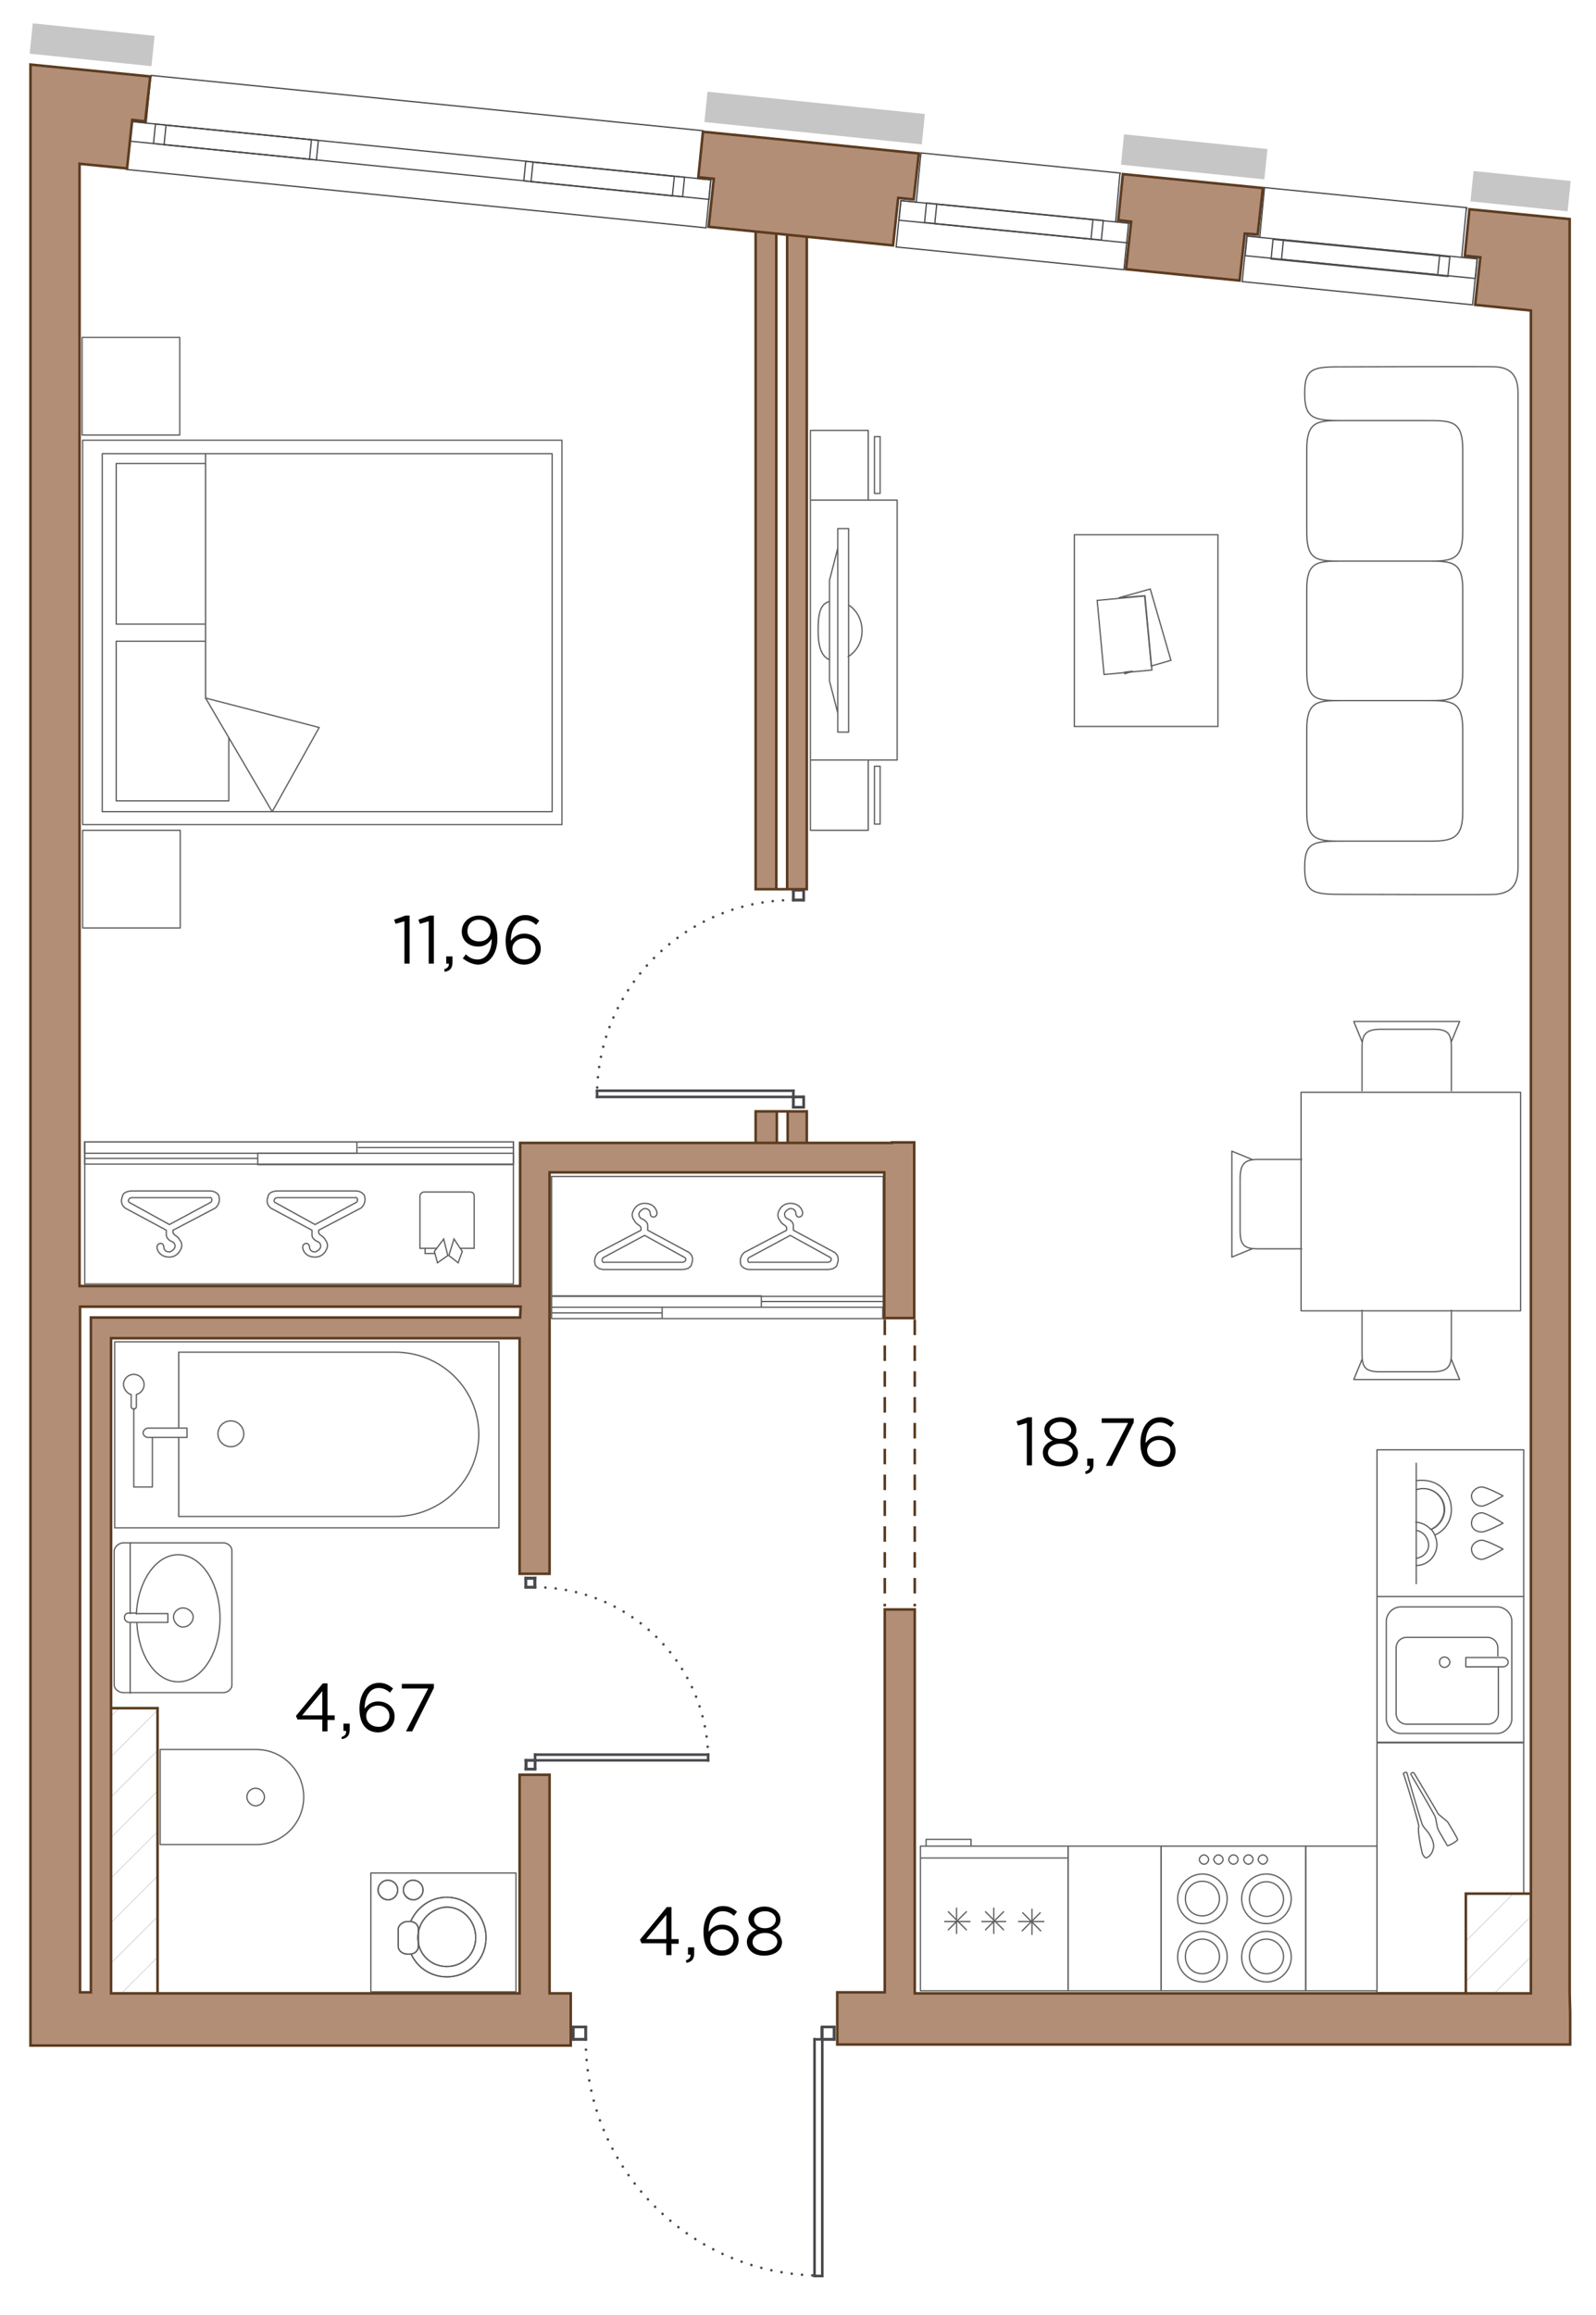 <?xml version="1.0" encoding="utf-8"?>
<!-- Generator: Adobe Illustrator 25.4.2, SVG Export Plug-In . SVG Version: 6.00 Build 0)  -->
<svg version="1.1" id="_x31_-4-2" xmlns="http://www.w3.org/2000/svg" xmlns:xlink="http://www.w3.org/1999/xlink" x="0px" y="0px"
	 width="309px" height="448px" viewBox="0 0 309 448" style="enable-background:new 0 0 309 448;" xml:space="preserve">
<style type="text/css">
	.st0{fill:none;stroke:#606060;stroke-width:0.25;stroke-linecap:round;stroke-linejoin:round;stroke-miterlimit:10;}
	.st1{fill:none;stroke:#606060;stroke-width:0.25;stroke-miterlimit:10;}
	.st2{fill:none;stroke:#606060;stroke-width:0.25;stroke-miterlimit:10.001;}
	.st3{fill:none;stroke:#606060;stroke-width:0.25;stroke-linecap:round;stroke-miterlimit:10;}
	.st4{fill:none;stroke:#48494E;stroke-width:0.25;stroke-linecap:round;}
	.st5{fill:none;stroke:#48494E;stroke-width:0.25;stroke-linecap:round;stroke-miterlimit:9.999;}
	.st6{fill:none;stroke:#48494E;stroke-width:0.25;stroke-linecap:round;stroke-miterlimit:10.001;}
	.st7{fill:none;stroke:#48494E;stroke-width:0.25;stroke-linecap:round;stroke-miterlimit:10;}
	.st8{fill:none;stroke:#48494E;stroke-width:0.5;stroke-linecap:square;stroke-linejoin:round;}
	.st9{fill:none;stroke:#48494E;stroke-width:0.5;stroke-linecap:round;stroke-dasharray:0,2;}
	
		.st10{clip-path:url(#SVGID_00000027563048417615752690000002430465615874402700_);fill:none;stroke:#5B3C20;stroke-width:0.5;stroke-miterlimit:10;}
	
		.st11{clip-path:url(#SVGID_00000128447240143155578440000015390029206619926451_);fill:none;stroke:#5B3C20;stroke-width:0.5;stroke-miterlimit:10;}
	
		.st12{clip-path:url(#SVGID_00000090980578692058533270000009405200260465389496_);fill:none;stroke:#5B3C20;stroke-width:0.5;stroke-miterlimit:10;}
	
		.st13{clip-path:url(#SVGID_00000053545411720913240660000004659505133125698944_);fill:none;stroke:#5B3C20;stroke-width:0.5;stroke-miterlimit:10;}
	
		.st14{clip-path:url(#SVGID_00000084519355940452472710000004519640110770671038_);fill:none;stroke:#5B3C20;stroke-width:0.5;stroke-miterlimit:10;}
	
		.st15{clip-path:url(#SVGID_00000054241396575068477830000006221323586828057499_);fill:none;stroke:#5B3C20;stroke-width:0.5;stroke-miterlimit:10;}
	
		.st16{clip-path:url(#SVGID_00000072241939166279190050000007620620241452961941_);fill:none;stroke:#96130C;stroke-width:0.1;stroke-miterlimit:10;}
	
		.st17{clip-path:url(#SVGID_00000000203772286684831630000017684465267742807716_);fill:none;stroke:#96130C;stroke-width:0.1;stroke-miterlimit:10;}
	
		.st18{clip-path:url(#SVGID_00000091731144561759143100000016780272777709447840_);fill:none;stroke:#BCBCBC;stroke-width:0.1;stroke-miterlimit:10;}
	
		.st19{clip-path:url(#SVGID_00000005988823526309086350000013339286462506890926_);fill:none;stroke:#BCBCBC;stroke-width:0.1;stroke-miterlimit:10;}
	
		.st20{clip-path:url(#SVGID_00000042700818477578825180000016341517363676439475_);fill:none;stroke:#BCBCBC;stroke-width:0.1;stroke-miterlimit:10;}
	
		.st21{clip-path:url(#SVGID_00000126296491949895383270000012822990542185438601_);fill:none;stroke:#BCBCBC;stroke-width:0.1;stroke-miterlimit:10;}
	
		.st22{clip-path:url(#SVGID_00000039814207041485379960000016464359673879130023_);fill:none;stroke:#BCBCBC;stroke-width:0.1;stroke-miterlimit:10;}
	
		.st23{clip-path:url(#SVGID_00000177445717843262178590000010141600982589426317_);fill:none;stroke:#BCBCBC;stroke-width:0.1;stroke-miterlimit:10;}
	
		.st24{clip-path:url(#SVGID_00000072985995229306935870000005319888676400986243_);fill:none;stroke:#BCBCBC;stroke-width:0.1;stroke-miterlimit:10;}
	
		.st25{clip-path:url(#SVGID_00000018215229633801731230000002506446398635773881_);fill:none;stroke:#BCBCBC;stroke-width:0.1;stroke-miterlimit:10;}
	
		.st26{clip-path:url(#SVGID_00000021805944773760832710000014857395274091384743_);fill:none;stroke:#5B3C20;stroke-width:0.5;stroke-miterlimit:10;}
	
		.st27{clip-path:url(#SVGID_00000050639425325824562360000000220129333843607435_);fill:none;stroke:#5B3C20;stroke-width:0.5;stroke-miterlimit:10;}
	
		.st28{clip-path:url(#SVGID_00000040569132022688380360000002957633454666876817_);fill:none;stroke:#5B3C20;stroke-width:0.5;stroke-miterlimit:10;}
	
		.st29{clip-path:url(#SVGID_00000103979567915101911380000000744311530989222847_);fill:none;stroke:#5B3C20;stroke-width:0.5;stroke-miterlimit:10;}
	
		.st30{clip-path:url(#SVGID_00000102530901375447010290000008949803692565558927_);fill:none;stroke:#5B3C20;stroke-width:0.5;stroke-miterlimit:10;}
	
		.st31{clip-path:url(#SVGID_00000144296411144826174490000012094391312913873295_);fill:none;stroke:#5B3C20;stroke-width:0.5;stroke-miterlimit:10;}
	
		.st32{clip-path:url(#SVGID_00000088117379531921766510000016699205559933719179_);fill:none;stroke:#5B3C20;stroke-width:0.5;stroke-miterlimit:10;}
	
		.st33{clip-path:url(#SVGID_00000165208691990448610060000009417164895560573363_);fill:none;stroke:#5B3C20;stroke-width:0.5;stroke-miterlimit:10;}
	
		.st34{clip-path:url(#SVGID_00000150783995120780729620000006001877006257270969_);fill:none;stroke:#5B3C20;stroke-width:0.5;stroke-miterlimit:10;}
	
		.st35{clip-path:url(#SVGID_00000059293112451365712780000007356082506025329573_);fill:none;stroke:#5B3C20;stroke-width:0.5;stroke-miterlimit:10;}
	.st36{fill:none;stroke:#5B3C20;stroke-width:0.5;stroke-miterlimit:10;}
	
		.st37{clip-path:url(#SVGID_00000103265848260632181710000006271563665041926541_);fill:none;stroke:#BCBCBC;stroke-width:0.1;stroke-miterlimit:10;}
	
		.st38{clip-path:url(#SVGID_00000021106725150797339110000012199745410219223738_);fill:none;stroke:#BCBCBC;stroke-width:0.1;stroke-miterlimit:10;}
	
		.st39{clip-path:url(#SVGID_00000054978060474121753740000002188245795223076522_);fill:none;stroke:#BCBCBC;stroke-width:0.1;stroke-miterlimit:10;}
	
		.st40{clip-path:url(#SVGID_00000141438426523607425590000005052408146153074088_);fill:none;stroke:#BCBCBC;stroke-width:0.1;stroke-miterlimit:10;}
	
		.st41{clip-path:url(#SVGID_00000067223636303350208980000005836791322496437403_);fill:none;stroke:#BCBCBC;stroke-width:0.1;stroke-miterlimit:10;}
	
		.st42{clip-path:url(#SVGID_00000088851813285090495360000000575415165318607767_);fill:none;stroke:#BCBCBC;stroke-width:0.1;stroke-miterlimit:10;}
	
		.st43{clip-path:url(#SVGID_00000162331650318145493910000000435497825933401246_);fill:none;stroke:#BCBCBC;stroke-width:0.1;stroke-miterlimit:10;}
	
		.st44{clip-path:url(#SVGID_00000179621417454326021050000015258689466866444465_);fill:none;stroke:#BCBCBC;stroke-width:0.1;stroke-miterlimit:10;}
	
		.st45{clip-path:url(#SVGID_00000092437172124692701950000015193682179796701327_);fill:none;stroke:#BCBCBC;stroke-width:0.1;stroke-miterlimit:10;}
	
		.st46{clip-path:url(#SVGID_00000121964525915182661580000001302431621955693708_);fill:none;stroke:#BCBCBC;stroke-width:0.1;stroke-miterlimit:10;}
	
		.st47{clip-path:url(#SVGID_00000008143377091829641580000002137416837212409507_);fill:none;stroke:#BCBCBC;stroke-width:0.1;stroke-miterlimit:10;}
	
		.st48{clip-path:url(#SVGID_00000145745547703839020240000000865627743204836771_);fill:none;stroke:#BCBCBC;stroke-width:0.1;stroke-miterlimit:10;}
	
		.st49{clip-path:url(#SVGID_00000002348442388925398290000009269402127463384744_);fill:none;stroke:#BCBCBC;stroke-width:0.1;stroke-miterlimit:10;}
	
		.st50{clip-path:url(#SVGID_00000152952436003024375710000016037207631467612095_);fill:none;stroke:#BCBCBC;stroke-width:0.1;stroke-miterlimit:10;}
	
		.st51{clip-path:url(#SVGID_00000083803900630994806030000005460971500533554879_);fill:none;stroke:#BCBCBC;stroke-width:0.1;stroke-miterlimit:10;}
	
		.st52{clip-path:url(#SVGID_00000065773524112124180920000014457818662524262845_);fill:none;stroke:#BCBCBC;stroke-width:0.1;stroke-miterlimit:10;}
	
		.st53{clip-path:url(#SVGID_00000116945502579694184790000003584135198947103932_);fill:none;stroke:#BCBCBC;stroke-width:0.1;stroke-miterlimit:10;}
	
		.st54{clip-path:url(#SVGID_00000059310561041669875750000010984712076606996394_);fill:none;stroke:#5B3C20;stroke-width:0.5;stroke-miterlimit:10;}
	
		.st55{clip-path:url(#SVGID_00000178177026304761862530000004534943877507578531_);fill:none;stroke:#5B3C20;stroke-width:0.5;stroke-miterlimit:10;}
	
		.st56{clip-path:url(#SVGID_00000052788210240868265070000011365815901798142630_);fill:none;stroke:#5B3C20;stroke-width:0.5;stroke-miterlimit:10;}
	
		.st57{clip-path:url(#SVGID_00000029729596325648113250000013320299224434039955_);fill:none;stroke:#5B3C20;stroke-width:0.5;stroke-miterlimit:10;}
	
		.st58{clip-path:url(#SVGID_00000181796245988144290590000006675139315799984823_);fill:none;stroke:#5B3C20;stroke-width:0.5;stroke-miterlimit:10;}
	
		.st59{clip-path:url(#SVGID_00000114062673673627606790000017001509344727765391_);fill:none;stroke:#5B3C20;stroke-width:0.5;stroke-miterlimit:10;}
	
		.st60{clip-path:url(#SVGID_00000131356773647787238320000002238366540264587453_);fill:none;stroke:#5B3C20;stroke-width:0.5;stroke-miterlimit:10;}
	
		.st61{clip-path:url(#SVGID_00000117635858044880936560000003429788200314632839_);fill:none;stroke:#5B3C20;stroke-width:0.5;stroke-miterlimit:10;}
	
		.st62{clip-path:url(#SVGID_00000040536840464322984200000017119740021575584942_);fill:none;stroke:#5B3C20;stroke-width:0.5;stroke-miterlimit:10;}
	
		.st63{clip-path:url(#SVGID_00000016754051766856609820000005307835780575680390_);fill:none;stroke:#5B3C20;stroke-width:0.5;stroke-miterlimit:10;}
	.st64{fill:none;stroke:#5B3C20;stroke-width:0.5;stroke-miterlimit:10;stroke-dasharray:3,2;}
	.st65{fill:#B28E76;stroke:#5B3C20;stroke-width:0.5;stroke-miterlimit:10;}
	.st66{fill:#C6C6C6;}
</style>
<g id="decor_00000158023133317687697490000016534687349142504617_">
	<path class="st0" d="M259.5,81.4c-4.5,0-6.5,0.2-6.5,5.6v16c0,5.4,1.9,5.6,6.5,5.6h17.1c4.5,0,6.6-0.2,6.6-5.6V87
		c0-5.4-2-5.6-6.6-5.6H259.5z M259.5,108.6c-4.5,0-6.5,0.2-6.5,5.4v16c0,5.4,1.9,5.6,6.5,5.6h17.1c4.5,0,6.6-0.2,6.6-5.6v-16
		c0-5.2-2-5.4-6.6-5.4H259.5z M259.5,135.6c-4.5,0-6.5,0.2-6.5,5.6v16c0,5.2,1.9,5.6,6.5,5.6h17.1c4.5,0,6.6-0.4,6.6-5.6v-16
		c0-5.4-2-5.6-6.6-5.6H259.5z M260.3,162.8c-5.8,0-7.7,0-7.7,5v0.2c0,5,1.9,5.1,7.7,5.1c0,0,28.7,0.1,29.3,0
		c2.5-0.3,4.3-1.3,4.3-5.1V76c0-3.7-1.8-4.8-4.2-5c-0.6-0.1-29.4,0-29.4,0c-5.8,0-7.7,0-7.7,5v0.2c0,5,1.9,5.2,7.7,5.2 M259.5,81.4
		c-4.5,0-6.5,0.2-6.5,5.6v16c0,5.4,1.9,5.6,6.5,5.6h17.1c4.5,0,6.6-0.2,6.6-5.6V87c0-5.4-2-5.6-6.6-5.6H259.5z M259.5,108.6
		c-4.5,0-6.5,0.2-6.5,5.4v16c0,5.4,1.9,5.6,6.5,5.6h17.1c4.5,0,6.6-0.2,6.6-5.6v-16c0-5.2-2-5.4-6.6-5.4H259.5z M259.5,135.6
		c-4.5,0-6.5,0.2-6.5,5.6v16c0,5.2,1.9,5.6,6.5,5.6h17.1c4.5,0,6.6-0.4,6.6-5.6v-16c0-5.4-2-5.6-6.6-5.6H259.5z"/>
	<g>
		<path class="st0" d="M39.8,87.8v22v25.4 M39.8,135.1l12.9,22 M39.8,135.1l22,5.7l-9.1,16.3 M39.8,120.8H22.5V89.7h17.3
			 M39.8,124.1H22.5V155h21.8v-12.3 M19.8,87.8v69.3h87.1V87.8H19.8z M16,85.2v74.4h92.8V85.2H16z"/>
		<rect x="15.9" y="65.3" class="st0" width="18.9" height="18.9"/>
		<rect x="16" y="160.7" class="st0" width="18.9" height="18.9"/>
	</g>
	<g>
		<rect x="208" y="103.5" class="st1" width="27.8" height="37.1"/>
		
			<rect x="213" y="115.7" transform="matrix(0.996 -9.295830e-02 9.295830e-02 0.996 -10.483 20.766)" class="st2" width="9.3" height="14.4"/>
		<g>
			<g>
				<polygon class="st1" points="219.3,129.9 217.8,130.4 217.7,130.1 				"/>
				<polygon class="st1" points="222.9,128.9 221.6,115.3 216.6,115.7 222.7,114 226.7,127.8 				"/>
			</g>
		</g>
	</g>
	<path class="st0" d="M183.6,370l3.5,3.5L183.6,370z M187.1,370l-3.5,3.5L187.1,370z M187.8,371.9h-4.9H187.8z M185.2,374.2v-4.9
		V374.2z M198,370.2l3.5,3.5L198,370.2z M201.4,370.2l-3.5,3.5L201.4,370.2z M202.1,371.9h-4.9H202.1z M199.8,374.4v-4.9V374.4z
		 M190.8,370l3.5,3.5L190.8,370z M194.3,370l-3.5,3.5L194.3,370z M194.7,371.9h-4.6H194.7z M192.4,374.2v-4.9V374.2z M206.8,359.6
		h-28.6H206.8z M206.8,357.3h-28.6v28h28.6V357.3z M188,357.2V356h-8.7v1.2"/>
	<g>
		<path class="st0" d="M232.2,359.9c0-0.4,0.4-0.9,0.9-0.9c0.4,0,0.9,0.4,0.9,0.9c0,0.4-0.4,0.9-0.9,0.9
			C232.6,360.8,232.2,360.3,232.2,359.9z M235,359.9c0-0.4,0.4-0.9,0.9-0.9c0.4,0,0.9,0.4,0.9,0.9c0,0.4-0.4,0.9-0.9,0.9
			C235.5,360.8,235,360.3,235,359.9z M237.9,359.9c0-0.4,0.4-0.9,0.9-0.9s0.9,0.4,0.9,0.9c0,0.4-0.4,0.9-0.9,0.9
			S237.9,360.3,237.9,359.9z M240.8,359.9c0-0.4,0.4-0.9,0.9-0.9c0.5,0,0.9,0.4,0.9,0.9c0,0.4-0.4,0.9-0.9,0.9
			S240.8,360.3,240.8,359.9z M243.6,359.9c0-0.4,0.4-0.9,0.9-0.9c0.4,0,0.9,0.4,0.9,0.9c0,0.4-0.4,0.9-0.9,0.9
			C244.1,360.8,243.6,360.3,243.6,359.9z M228,367.5c0-2.6,2.2-4.8,4.8-4.8c2.6,0,4.8,2.2,4.8,4.8s-2.2,4.8-4.8,4.8
			C230.1,372.3,228,370.1,228,367.5z M240.4,367.5c0-2.6,2-4.8,4.8-4.8c2.6,0,4.8,2.2,4.8,4.8s-2.2,4.8-4.8,4.8
			C242.4,372.3,240.4,370.1,240.4,367.5z M240.4,378.8c0-2.8,2-5,4.8-5c2.6,0,4.8,2.2,4.8,5c0,2.6-2.2,4.8-4.8,4.8
			C242.4,383.5,240.4,381.4,240.4,378.8z M228,378.8c0-2.8,2.2-5,4.8-5c2.6,0,4.8,2.2,4.8,5c0,2.6-2.2,4.8-4.8,4.8
			C230.1,383.5,228,381.4,228,378.8z M224.8,357.3v28h28v-28H224.8z M241.9,378.7c0-1.9,1.4-3.4,3.3-3.4c1.8,0,3.3,1.5,3.3,3.4
			c0,1.8-1.5,3.3-3.3,3.3C243.3,382,241.9,380.5,241.9,378.7z M229.5,378.7c0-1.9,1.4-3.4,3.3-3.4c1.8,0,3.3,1.5,3.3,3.4
			c0,1.8-1.5,3.3-3.3,3.3C230.8,382,229.5,380.5,229.5,378.7z M229.5,367.5c0-1.9,1.4-3.4,3.3-3.4c1.8,0,3.3,1.5,3.3,3.4
			c0,1.8-1.5,3.3-3.3,3.3C230.8,370.8,229.5,369.3,229.5,367.5z M241.9,367.6c0-1.9,1.4-3.4,3.3-3.4c1.8,0,3.3,1.5,3.3,3.4
			c0,1.8-1.5,3.3-3.3,3.3C243.3,370.8,241.9,369.3,241.9,367.6z"/>
	</g>
	<g>
		<path class="st0" d="M283.8,320.8h0.2h7c0.5,0,1,0.4,1,0.9s-0.5,0.9-1,0.9h-7h-0.2V320.8z M292.7,313.8v18.9
			c0,1.4-1.4,2.8-2.8,2.8h-18.7c-1.4,0-2.8-1.4-2.8-2.8v-18.9c0-1.6,1.4-2.8,2.8-2.8h18.7C291.3,311,292.7,312.2,292.7,313.8z
			 M290.1,322.6v9c0,1.3-1,2.1-2,2.1h-15.8c-1,0-2-0.8-2-2.1V319c0-1.3,1-2.1,2-2.1H288c1,0,2,0.8,2,2.1v1.5 M280.7,321.7
			c0,0.6-0.6,1-1,1c-0.6,0-1-0.4-1-1s0.4-1,1-1C280.1,320.7,280.7,321.1,280.7,321.7z"/>
		<rect x="266.6" y="309" class="st0" width="28.4" height="28.2"/>
	</g>
	<g>
		<path class="st0" d="M274.2,306.5v-23.3 M286.9,298.1c-1.1,0-2,0.9-2,1.7c0,1.1,0.9,2,2,2c0.9,0,4.1-2,4.1-2
			S287.8,298.1,286.9,298.1z M286.9,287.8c-1.1,0-2,0.9-2,1.7c0,1.1,0.9,2,2,2c0.9,0,4.1-2,4.1-2S287.8,287.8,286.9,287.8z
			 M286.9,292.8c-1.1,0-2,0.9-2,2s0.9,1.7,2,1.7c0.9,0,4.1-1.7,4.1-1.7S287.8,292.8,286.9,292.8z M274.2,296.2
			c0.8,0.1,1.6,0.7,2,1.4c0.2,0.4,0.4,0.9,0.4,1.4c0,1.4-1.1,2.4-2.4,2.6 M277.8,297.1c0.2,0.6,0.4,1.2,0.4,1.8c0,2.1-1.6,4-3.9,4.1
			 M274.2,301.6c1.3-0.2,2.4-1.2,2.4-2.6c0-0.5-0.2-1-0.4-1.4 M274.2,286.6c0.4-0.1,0.7-0.1,1.1-0.1c3.3,0,5.7,2.4,5.7,5.7
			c0,2.2-1.3,4.1-3.2,4.9c-0.2-0.4-0.4-0.8-0.7-1.1c1.5-0.6,2.6-2.2,2.6-3.8c0-2.4-2-4.1-4.1-4.1c-0.5,0-0.9,0.1-1.3,0.2
			 M274.2,288.3c0.4-0.1,0.8-0.2,1.3-0.2c2.2,0,4.1,1.7,4.1,4.1c0,1.6-1.1,3.2-2.6,3.8c-0.7-0.8-1.7-1.3-2.9-1.4 M295,309v-28.4
			h-28.4V309H295z"/>
	</g>
	<rect x="252.8" y="357.3" class="st0" width="13.8" height="28"/>
	<polygon class="st0" points="266.6,385.7 283.8,385.7 283.8,366.5 295,366.5 295,337.3 266.6,337.3 	"/>
	<rect x="206.8" y="357.3" class="st0" width="18" height="28"/>
	<g>
		<g id="CIRCLE_00000137813945248308835960000007023485250143409802_">
			<path class="st0" d="M49.5,346.1c0.9,0,1.7,0.8,1.7,1.7s-0.8,1.7-1.7,1.7c-0.9,0-1.7-0.8-1.7-1.7
				C47.8,346.8,48.6,346.1,49.5,346.1L49.5,346.1z"/>
		</g>
		<g id="LINE_00000048492781944274902280000014871291676615783865_">
			<path class="st0" d="M31,357h18.6c5.1,0,9.2-4.1,9.2-9.2c0-5.1-4.1-9.2-9.2-9.2H31V357z"/>
		</g>
	</g>
	<g>
		<path class="st0" d="M34.6,276.4v-14.7h41.9c8.9,0,16.2,7.1,16.2,15.9s-7.3,15.9-16.2,15.9H34.6v-15.3 M28.6,276.4H36h0.2v1.8H36
			h-7.4c-0.4,0-0.9-0.4-0.9-0.9C27.7,276.9,28.2,276.4,28.6,276.4z M29.5,278.2v9.6h-3.6v-15.2 M44.7,280c1.3,0,2.5-1.1,2.5-2.5
			c0-1.3-1.1-2.5-2.5-2.5s-2.5,1.1-2.5,2.5S43.3,280,44.7,280z M96.6,259.7H22.2v36h74.4V259.7z"/>
		<path class="st0" d="M25.4,269.9v2.3c0,0.3,0.2,0.5,0.5,0.5s0.5-0.2,0.5-0.5v-2.3c0.8-0.2,1.5-1,1.5-1.9c0-1.1-0.9-2-2-2
			s-2,0.9-2,2C24,268.9,24.6,269.7,25.4,269.9z"/>
	</g>
	<g>
		<rect x="71.8" y="362.5" class="st0" width="28.1" height="23"/>
		<path class="st1" d="M77.1,376.7c0,0.9,0.9,1.5,1.8,1.5h0.5c0.9,0,1.6-0.7,1.6-1.5v-3.3c0-0.9-0.7-1.5-1.6-1.5h-0.5
			c-0.9,0-1.8,0.7-1.8,1.5V376.7z"/>
		<path class="st0" d="M77.1,376.7c0,0.9,0.9,1.5,1.8,1.5h0.5c0.9,0,1.6-0.7,1.6-1.5v-3.3c0-0.9-0.7-1.5-1.6-1.5h-0.5
			c-0.9,0-1.8,0.7-1.8,1.5V376.7z"/>
		<path class="st1" d="M79.6,378.2c1.2,2.6,3.8,4.4,6.9,4.4c4.3,0,7.6-3.4,7.6-7.6c0-4.2-3.4-7.8-7.6-7.8c-3.2,0-5.8,2-7,4.7
			 M86.5,382.6c4.3,0,7.6-3.4,7.6-7.6c0-4.2-3.4-7.8-7.6-7.8"/>
		<path class="st0" d="M79.6,378.2c1.2,2.6,3.8,4.4,6.9,4.4c4.3,0,7.6-3.4,7.6-7.6c0-4.2-3.4-7.8-7.6-7.8c-3.2,0-5.8,2-7,4.7
			 M86.5,382.6c4.3,0,7.6-3.4,7.6-7.6c0-4.2-3.4-7.8-7.6-7.8"/>
		<path class="st1" d="M80.9,375c0,3.2,2.5,5.6,5.6,5.6c3.2,0,5.6-2.5,5.6-5.6c0-3.2-2.5-5.9-5.6-5.9
			C83.4,369.2,80.9,371.9,80.9,375"/>
		<path class="st0" d="M80.9,375c0,3.2,2.5,5.6,5.6,5.6c3.2,0,5.6-2.5,5.6-5.6c0-3.2-2.5-5.9-5.6-5.9
			C83.4,369.2,80.9,371.9,80.9,375z"/>
		<path class="st1" d="M73.2,365.8c0-1,0.8-1.9,1.9-1.9c1,0,1.9,0.8,1.9,1.9c0,1-0.8,1.9-1.9,1.9C74.1,367.6,73.2,366.8,73.2,365.8"
			/>
		<circle class="st0" cx="75.1" cy="365.8" r="1.9"/>
		<path class="st1" d="M78.1,365.8c0-1,0.8-1.9,1.9-1.9c1,0,1.9,0.8,1.9,1.9c0,1-0.8,1.9-1.9,1.9C79,367.6,78.1,366.8,78.1,365.8"/>
		<circle class="st0" cx="80" cy="365.8" r="1.9"/>
	</g>
	<g>
		<path class="st0" d="M251.9,253.7h42.5v-42.3h-42.5V253.7z M281,253.6v8.4c0,2.7-0.9,3.5-3.8,3.5h-10c-2.9,0-3.5-0.9-3.5-3.5v-8.4
			 M281,263.1l1.6,3.9h-20.5l1.6-3.9 M263.7,211.1v-8.4c0-2.7,0.9-3.5,3.8-3.5h10c2.9,0,3.5,0.9,3.5,3.5v8.4 M263.7,201.6l-1.6-3.9
			h20.5l-1.6,3.9"/>
		<path class="st0" d="M252,224.4h-8.4c-2.7,0-3.5,0.9-3.5,3.8v10c0,2.9,0.9,3.5,3.5,3.5h8.4 M242.4,224.4l-3.9-1.6v20.5l3.9-1.6"/>
	</g>
	<path class="st0" d="M170.4,159.5v-11.2h-1.1v11.2H170.4z M168.1,96.8V83.3h-11.2v13.5H168.1z M170.4,95.5v-11h-1.1v11H170.4z
		 M162.2,138l-1.6-6.2v-19.5l1.6-6.2V138z M164.3,102.3v39.4h-2.1v-39.4H164.3z M164.3,117.1c1.6,1,2.6,2.9,2.6,5c0,2.2-1.1,4-2.7,5
		 M160.6,127.7c-1.7-0.7-2.2-2.9-2.2-5.6c0-2.8,0.2-5.2,2.2-5.7 M168.1,160.7v-13.6h-11.2v13.6H168.1z M173.7,96.8v50.3h-16.8V96.8
		H173.7z"/>
	<path class="st0" d="M26.4,312.3h6.1l0,0v1.7H25c-0.4,0-0.9-0.4-0.9-0.9c0-0.7,0.4-0.9,0.9-0.9h1.4 M33.6,312.9
		c0-0.9,0.9-1.7,1.8-1.7c1.1,0,2,0.9,2,1.7c0,1.1-0.9,2-2,2C34.5,314.9,33.6,314,33.6,312.9z M23.9,298.6h19.3
		c0.9,0,1.7,0.7,1.7,1.5v26c0,0.9-0.9,1.5-1.7,1.5H23.9c-0.9,0-1.8-0.7-1.8-1.5v-1.3v-0.2v-24.5C22.2,299.3,23.1,298.6,23.9,298.6z
		 M25.2,312.3v-13.7 M25.2,327.7V314 M26.4,312.4c0.3-6.4,3.8-11.5,8.1-11.5c4.5,0,8.1,5.5,8.1,12.3s-3.6,12.3-8.1,12.3
		c-4.3,0-7.7-5-8-11.4"/>
	<path class="st0" d="M106.8,255.2H171v-27.5h-64.2V255.2z M160.3,244.3h-15.1c-0.4,0.2-0.6-0.6-0.2-0.9l8-4.3l7.8,4.3
		C161.1,243.7,160.9,244.3,160.3,244.3z M161.6,242.4l-8-4.3v-0.9c0-0.9-1.1-1.3-1.1-1.3c-0.6-0.2-0.6-0.9-0.6-0.9
		c0-0.6,0.9-1.1,1.1-1.1c0.7,0,1.1,0.4,1.1,1.1c0.2,0.9,1.3,0.6,1.3-0.2c0-0.6-0.6-1.9-2.4-1.9s-2.4,1.7-2.4,2.2s0.2,0.9,0.4,1.1
		c0.4,0.9,1.3,0.9,1.3,1.5v0.4l-8.2,4.3c-0.7,0.6-0.9,1.5-0.7,2.2c0,0.4,0.7,1.1,1.7,1.1h15.1c1.3,0,1.9-0.6,1.9-1.1
		C162.4,243.9,162.4,243,161.6,242.4z M132.1,244.3H117c-0.4,0.2-0.6-0.6-0.2-0.9l8-4.3l7.8,4.3C133,243.7,132.7,244.3,132.1,244.3z
		 M133.4,242.4l-8-4.3v-0.9c0-0.9-1.1-1.3-1.1-1.3c-0.6-0.2-0.6-0.9-0.6-0.9c0-0.6,0.9-1.1,1.1-1.1c0.7,0,1.1,0.4,1.1,1.1
		c0.2,0.9,1.3,0.6,1.3-0.2c0-0.6-0.6-1.9-2.4-1.9s-2.4,1.7-2.4,2.2c0,0.4,0.2,0.9,0.4,1.1c0.4,0.9,1.3,0.9,1.3,1.5v0.4l-8.2,4.3
		c-0.7,0.6-0.9,1.5-0.7,2.2c0,0.4,0.7,1.1,1.7,1.1H132c1.3,0,1.9-0.6,1.9-1.1C134.2,243.9,134.2,243,133.4,242.4z M147.4,251.9H171
		H147.4z M106.8,254.1H128H106.8z M128.2,255.2h42.7V253h-42.7V255.2z M106.8,253h40.6v-2.2h-40.6V253z M106.8,255.2H171v-4.3h-64.2
		V255.2z"/>
	<path class="st0" d="M282.2,356c0.2,0.2-1.9,1.4-2,1.2c0-0.1-1.6-2.7-1.8-3.2s-0.3-1.6-0.5-2.3c-0.1-0.4-4.5-7.9-4.7-8.2
		s0.4-0.6,0.6-0.3c0.1,0.2,4.5,7.5,4.6,7.8c0.2,0.3,1.9,1.5,2,1.8C280.7,353.3,282.2,355.8,282.2,356z M277.5,357.8
		c-0.2,1.1-1.2,2-1.6,1.7c-0.2-0.2-0.5-0.5-0.6-1.1c-0.2-0.7-0.9-4.3-0.6-4.9c0.1-0.3-2.8-10-3-10.2c0-0.2,0.7-0.4,0.7-0.2
		s2.7,9.4,3,10.1c0.3,0.6,1.1,1.3,1.4,1.9C277.1,355.6,277.8,356.8,277.5,357.8z"/>
	<rect x="16.4" y="221" class="st3" width="83" height="27.5"/>
	<path class="st3" d="M25.5,231.8h15.1c0.4-0.2,0.6,0.6,0.2,0.9l-8,4.3l-7.8-4.3C24.7,232.5,24.9,231.8,25.5,231.8z"/>
	<path class="st3" d="M24.2,233.8l8,4.3v0.9c0,0.9,1.1,1.3,1.1,1.3c0.6,0.2,0.6,0.9,0.6,0.9c0,0.6-0.9,1.1-1.1,1.1
		c-0.7,0-1.1-0.4-1.1-1.1c-0.2-0.9-1.3-0.6-1.3,0.2c0,0.6,0.6,1.9,2.4,1.9c1.7,0,2.4-1.7,2.4-2.2s-0.2-0.9-0.4-1.1
		c-0.4-0.9-1.3-0.9-1.3-1.5v-0.4l8.2-4.3c0.7-0.6,0.9-1.5,0.7-2.2c0-0.4-0.7-1.1-1.7-1.1H25.6c-1.3,0-1.9,0.6-1.9,1.1
		C23.4,232.3,23.4,233.1,24.2,233.8z"/>
	<path class="st3" d="M53.7,231.8h15.1c0.4-0.2,0.6,0.6,0.2,0.9l-8,4.3l-7.8-4.3C52.9,232.5,53.1,231.8,53.7,231.8z"/>
	<path class="st3" d="M52.4,233.8l8,4.3v0.9c0,0.9,1.1,1.3,1.1,1.3c0.6,0.2,0.6,0.9,0.6,0.9c0,0.6-0.9,1.1-1.1,1.1
		c-0.7,0-1.1-0.4-1.1-1.1c-0.2-0.9-1.3-0.6-1.3,0.2c0,0.6,0.6,1.9,2.4,1.9s2.4-1.7,2.4-2.2s-0.2-0.9-0.4-1.1
		c-0.4-0.9-1.3-0.9-1.3-1.5v-0.4l8.2-4.3c0.7-0.6,0.9-1.5,0.7-2.2c0-0.4-0.7-1.1-1.7-1.1H53.8c-1.3,0-1.9,0.6-1.9,1.1
		C51.6,232.3,51.6,233.1,52.4,233.8z"/>
	<path class="st3" d="M49.9,224.2H16.4H49.9z"/>
	<path class="st3" d="M99.4,222.1H69.3H99.4z"/>
	<rect x="16.4" y="221" class="st3" width="52.7" height="2.2"/>
	<rect x="49.9" y="223.2" class="st3" width="49.5" height="2.2"/>
	<rect x="16.4" y="221" class="st3" width="83" height="4.3"/>
	<polygon class="st3" points="89.5,242.2 87.9,239.8 86.9,243 88.7,244.4 	"/>
	<polygon class="st3" points="84.1,242.2 85.9,239.8 86.7,243 84.7,244.4 	"/>
	<polyline class="st3" points="84.1,242.6 82.3,242.6 82.3,241.6 	"/>
	<path class="st3" d="M84.5,241.6h-3.2v-10.1c0-0.4,0.4-0.8,0.8-0.8H91c0.6,0,0.8,0.4,0.8,0.8v10.1h-2.6"/>
</g>
<g id="walls_00000176734414647670184800000015261592815457522087_">
	<g>
		<polygon class="st4" points="286,50 283,49.8 283.9,40.3 283.9,40.7 284,40.2 244.8,36.3 244.8,36.7 244.8,36.5 243.9,45.9 
			241.4,45.6 240.5,54.5 285.1,59 		"/>
		<g>
			<g>
				<g>
					<g>
						
							<rect x="261.7" y="27.4" transform="matrix(9.841467e-02 -0.995 0.995 9.841467e-02 188.062 307.18)" class="st5" width="3.8" height="44.8"/>
						
							<rect x="261.5" y="32.6" transform="matrix(9.841467e-02 -0.995 0.995 9.841467e-02 187.924 307.102)" class="st5" width="3.8" height="34.4"/>
						
							<rect x="261.5" y="34.6" transform="matrix(9.841467e-02 -0.995 0.995 9.841467e-02 187.948 306.971)" class="st5" width="3.8" height="30.4"/>
					</g>
				</g>
			</g>
		</g>
	</g>
	<g>
		<polygon class="st4" points="218.5,43.2 216,42.9 216.8,33.9 216.9,33.5 178.3,29.6 178.3,30.1 178.3,29.6 177.4,39.1 174.4,38.8 
			173.5,47.8 217.6,52.2 		"/>
		<g>
			<g>
				<g>
					<g>
						
							<rect x="194.6" y="20.5" transform="matrix(9.841467e-02 -0.995 0.995 9.841467e-02 134.51 234.234)" class="st5" width="3.8" height="44.8"/>
						
							<rect x="194.4" y="25.6" transform="matrix(9.841467e-02 -0.995 0.995 9.841467e-02 134.4 233.969)" class="st5" width="3.8" height="34.4"/>
						
							<rect x="194.4" y="27.6" transform="matrix(9.841467e-02 -0.995 0.995 9.841467e-02 134.389 234.014)" class="st5" width="3.8" height="30.4"/>
					</g>
				</g>
			</g>
		</g>
	</g>
	<g>
		<polygon class="st4" points="29.2,14.6 29.2,15 29.3,14.6 136.1,25.3 136.1,25.8 136.1,25.4 135.2,34.6 137.6,34.8 136.7,44.1 
			24.5,32.8 25.5,23.5 28.3,23.8 		"/>
		<g>
			<g>
				<g>
					<g>
						
							<rect x="79.5" y="-25.2" transform="matrix(0.1 -0.995 0.995 0.1 42.249 108.942)" class="st6" width="3.8" height="112.7"/>
						
							<rect x="115.1" y="19.2" transform="matrix(9.994347e-02 -0.995 0.995 9.994347e-02 70.801 147.612)" class="st7" width="3.8" height="30.9"/>
						
							<rect x="114.8" y="20.9" transform="matrix(9.994347e-02 -0.995 0.995 9.994347e-02 70.545 147.311)" class="st7" width="3.8" height="27.5"/>
						
							<rect x="43.8" y="11.6" transform="matrix(9.994347e-02 -0.995 0.995 9.994347e-02 13.799 70.207)" class="st7" width="3.8" height="31.7"/>
						
							<rect x="44.1" y="13.4" transform="matrix(9.994347e-02 -0.995 0.995 9.994347e-02 14.024 70.55)" class="st7" width="3.8" height="28.3"/>
					</g>
				</g>
			</g>
		</g>
	</g>
	<g>
		<g>
			<g id="HATCH_00000041283551863579125990000018199518324457562516_">
				<path class="st8" d="M161.5,394.7v-2.4h-2.4v2.4H161.5L161.5,394.7z M113.4,392.3H111v2.4h2.4V392.3L113.4,392.3z"/>
			</g>
			<g id="LINE_00000031913313404618452550000015865302459822283947_">
				<line class="st8" x1="111" y1="394.7" x2="111" y2="392.3"/>
			</g>
			<g id="LINE_00000039104182106188819740000004140589561245078202_">
				<line class="st8" x1="111" y1="392.3" x2="113.4" y2="392.3"/>
			</g>
			<g id="LINE_00000070822677050401531190000012418147994558911125_">
				<line class="st8" x1="113.4" y1="392.3" x2="113.4" y2="394.7"/>
			</g>
			<g id="LINE_00000148645612177758988650000010955834826096848301_">
				<line class="st8" x1="113.4" y1="394.7" x2="111" y2="394.7"/>
			</g>
			<g id="LINE_00000027604169515040893720000008085555093735733938_">
				<line class="st8" x1="159.2" y1="394.7" x2="161.5" y2="394.7"/>
			</g>
			<g id="LINE_00000085223298388436856740000004315298244904544178_">
				<line class="st8" x1="159.2" y1="394.7" x2="159.2" y2="392.3"/>
			</g>
			<g id="LINE_00000022547072844422949560000004796230875215959743_">
				<line class="st8" x1="161.5" y1="392.3" x2="159.2" y2="392.3"/>
			</g>
			<g id="LINE_00000026883386416419526020000003785061796262338999_">
				<line class="st8" x1="161.5" y1="392.3" x2="161.5" y2="394.7"/>
			</g>
			<g id="LINE_00000074439150653358411560000014375680364313940407_">
				<line class="st8" x1="157.7" y1="440.5" x2="159.2" y2="440.5"/>
			</g>
			<g id="LINE_00000161589997873665952380000017097449998475171751_">
				<line class="st8" x1="159.2" y1="440.5" x2="159.2" y2="394.7"/>
			</g>
			<g id="LINE_00000088134793548733150590000011368482998124510874_">
				<line class="st8" x1="159.2" y1="394.7" x2="157.7" y2="394.7"/>
			</g>
			<g id="LINE_00000020378952531234496730000004480893702406266775_">
				<line class="st8" x1="157.7" y1="394.7" x2="157.7" y2="440.5"/>
			</g>
			<g id="ARC_00000109030418646341886410000017188656148195555728_">
				<path class="st9" d="M113.4,394.7c0,24.7,19.6,45,44.3,45.7"/>
			</g>
		</g>
		<g>
			<g id="HATCH_00000141456507776385554510000014433339562957855133_">
				<path class="st8" d="M153.6,214.3h2v-2h-2V214.3L153.6,214.3z M155.6,174.2v-2h-2v2H155.6L155.6,174.2z"/>
			</g>
			<g id="LINE_00000130619075508416822840000007620605564999276723_">
				<line class="st8" x1="153.6" y1="172.3" x2="155.6" y2="172.3"/>
			</g>
			<g id="LINE_00000085228982085222300940000002243344849067853223_">
				<line class="st8" x1="155.6" y1="172.3" x2="155.6" y2="174.2"/>
			</g>
			<g id="LINE_00000094576859925081924820000005841559142387196309_">
				<line class="st8" x1="155.6" y1="174.2" x2="153.6" y2="174.2"/>
			</g>
			<g id="LINE_00000123409817093264171630000002951000338810202300_">
				<line class="st8" x1="153.6" y1="174.2" x2="153.6" y2="172.3"/>
			</g>
			<g id="LINE_00000078751774316598722590000018113486215357581466_">
				<line class="st8" x1="153.6" y1="212.3" x2="153.6" y2="214.3"/>
			</g>
			<g id="LINE_00000142865476372020322500000016469300120951889556_">
				<line class="st8" x1="153.6" y1="212.3" x2="155.6" y2="212.3"/>
			</g>
			<g id="LINE_00000051359649964140604310000002500397002095676800_">
				<line class="st8" x1="155.6" y1="214.3" x2="155.6" y2="212.3"/>
			</g>
			<g id="LINE_00000156589991114018653470000014291282869149353367_">
				<line class="st8" x1="155.6" y1="214.3" x2="153.6" y2="214.3"/>
			</g>
			<g id="LINE_00000070808567097007101240000017257168224575951247_">
				<line class="st8" x1="115.6" y1="211.1" x2="115.6" y2="212.3"/>
			</g>
			<g id="LINE_00000114788698776247382680000010614314929109736886_">
				<line class="st8" x1="115.6" y1="212.3" x2="153.6" y2="212.3"/>
			</g>
			<g id="LINE_00000085933584250196967890000003932022069272442753_">
				<line class="st8" x1="153.6" y1="212.3" x2="153.6" y2="211.1"/>
			</g>
			<g id="LINE_00000174580174350370385340000000778985738674574226_">
				<line class="st8" x1="153.6" y1="211.1" x2="115.6" y2="211.1"/>
			</g>
			<g id="ARC_00000173142026443367298450000000813874840808323987_">
				<path class="st9" d="M153.6,174.2c-20.5,0-37.4,16.3-38,36.8"/>
			</g>
		</g>
		<g>
			<g id="HATCH_00000069363674430308664440000011166977373564188317_">
				<path class="st8" d="M103.6,342.4v-1.7h-1.7v1.7H103.6L103.6,342.4z M101.8,307.2h1.7v-1.7h-1.7V307.2L101.8,307.2z"/>
			</g>
			<g id="LINE_00000050635450746168502230000008709530645355465600_">
				<line class="st8" x1="103.6" y1="305.4" x2="101.8" y2="305.4"/>
			</g>
			<g id="LINE_00000132778082654528187400000008638252251113632902_">
				<line class="st8" x1="101.8" y1="305.4" x2="101.8" y2="307.2"/>
			</g>
			<g id="LINE_00000102542811938458136510000013635012206818190720_">
				<line class="st8" x1="101.8" y1="307.2" x2="103.6" y2="307.2"/>
			</g>
			<g id="LINE_00000142164959686244799620000003133948769716849800_">
				<line class="st8" x1="103.6" y1="307.2" x2="103.6" y2="305.4"/>
			</g>
			<g id="LINE_00000147908416614450414680000015634929196738741946_">
				<line class="st8" x1="103.6" y1="340.7" x2="103.6" y2="342.4"/>
			</g>
			<g id="LINE_00000102513069778982834430000010827838319288382885_">
				<line class="st8" x1="103.6" y1="340.7" x2="101.8" y2="340.7"/>
			</g>
			<g id="LINE_00000111875809618325740250000012540740413021775238_">
				<line class="st8" x1="101.8" y1="342.4" x2="101.8" y2="340.7"/>
			</g>
			<g id="LINE_00000080910463987991791620000011208898159651467920_">
				<line class="st8" x1="101.8" y1="342.4" x2="103.6" y2="342.4"/>
			</g>
			<g id="LINE_00000121980502079585657560000002301950910293050022_">
				<line class="st8" x1="137.1" y1="339.6" x2="137.1" y2="340.7"/>
			</g>
			<g id="LINE_00000083072193732255554900000012916945929035141536_">
				<line class="st8" x1="137.1" y1="340.7" x2="103.6" y2="340.7"/>
			</g>
			<g id="LINE_00000154395380004284738960000008674659551310329016_">
				<line class="st8" x1="103.6" y1="340.7" x2="103.6" y2="339.6"/>
			</g>
			<g id="LINE_00000155115336176565033290000007190205897912083614_">
				<line class="st8" x1="103.6" y1="339.6" x2="137.1" y2="339.6"/>
			</g>
			<g id="ARC_00000135661258915722812830000005642946117943216295_">
				<path class="st9" d="M103.6,307.2c18.1,0,32.9,14.4,33.5,32.4"/>
			</g>
		</g>
	</g>
	<g>
		<g>
			<g>
				<g>
					<defs>
						<rect id="SVGID_1_" x="20.5" y="330.6" width="10" height="55.8"/>
					</defs>
					<clipPath id="SVGID_00000162330842420172566810000001665222196365385102_">
						<use xlink:href="#SVGID_1_"  style="overflow:visible;"/>
					</clipPath>
					
						<line style="clip-path:url(#SVGID_00000162330842420172566810000001665222196365385102_);fill:none;stroke:#5B3C20;stroke-width:0.5;stroke-miterlimit:10;" x1="386.5" y1="-95.5" x2="-204.6" y2="495.5"/>
				</g>
			</g>
			<g>
				<g>
					<defs>
						<rect id="SVGID_00000097502335531471433930000012905479951523425961_" x="20.5" y="330.6" width="10" height="55.8"/>
					</defs>
					<clipPath id="SVGID_00000039116150734483546420000017736073777507184272_">
						<use xlink:href="#SVGID_00000097502335531471433930000012905479951523425961_"  style="overflow:visible;"/>
					</clipPath>
					
						<line style="clip-path:url(#SVGID_00000039116150734483546420000017736073777507184272_);fill:none;stroke:#5B3C20;stroke-width:0.5;stroke-miterlimit:10;" x1="390.4" y1="-91.6" x2="-200.7" y2="499.5"/>
				</g>
			</g>
			<g>
				<g>
					<defs>
						<rect id="SVGID_00000024695827187046914290000013523080349272060086_" x="20.5" y="330.6" width="10" height="55.8"/>
					</defs>
					<clipPath id="SVGID_00000045589869728130219720000001579782136444234641_">
						<use xlink:href="#SVGID_00000024695827187046914290000013523080349272060086_"  style="overflow:visible;"/>
					</clipPath>
					
						<line style="clip-path:url(#SVGID_00000045589869728130219720000001579782136444234641_);fill:none;stroke:#5B3C20;stroke-width:0.5;stroke-miterlimit:10;" x1="394.3" y1="-87.7" x2="-196.8" y2="503.4"/>
				</g>
			</g>
			<g>
				<g>
					<defs>
						<rect id="SVGID_00000105391661240282124080000014355046840295280568_" x="20.5" y="330.6" width="10" height="55.8"/>
					</defs>
					<clipPath id="SVGID_00000172413972468088194930000012489778375086320059_">
						<use xlink:href="#SVGID_00000105391661240282124080000014355046840295280568_"  style="overflow:visible;"/>
					</clipPath>
					
						<line style="clip-path:url(#SVGID_00000172413972468088194930000012489778375086320059_);fill:none;stroke:#5B3C20;stroke-width:0.5;stroke-miterlimit:10;" x1="398.2" y1="-83.8" x2="-192.8" y2="507.3"/>
				</g>
			</g>
			<g>
				<g>
					<defs>
						<rect id="SVGID_00000142177297323656100560000009503667518896127106_" x="20.5" y="330.6" width="10" height="55.8"/>
					</defs>
					<clipPath id="SVGID_00000070114443071209930390000001392958787703369355_">
						<use xlink:href="#SVGID_00000142177297323656100560000009503667518896127106_"  style="overflow:visible;"/>
					</clipPath>
					
						<line style="clip-path:url(#SVGID_00000070114443071209930390000001392958787703369355_);fill:none;stroke:#5B3C20;stroke-width:0.5;stroke-miterlimit:10;" x1="402.2" y1="-79.9" x2="-188.9" y2="511.2"/>
				</g>
			</g>
			<g>
				<g>
					<defs>
						<rect id="SVGID_00000008146733913432723180000000162389330122221450_" x="20.5" y="330.6" width="10" height="55.8"/>
					</defs>
					<clipPath id="SVGID_00000029750103224789874230000000135562412185598626_">
						<use xlink:href="#SVGID_00000008146733913432723180000000162389330122221450_"  style="overflow:visible;"/>
					</clipPath>
					
						<line style="clip-path:url(#SVGID_00000029750103224789874230000000135562412185598626_);fill:none;stroke:#5B3C20;stroke-width:0.5;stroke-miterlimit:10;" x1="406.1" y1="-76" x2="-185" y2="515.1"/>
				</g>
			</g>
			<g>
				<g>
					<defs>
						<rect id="SVGID_00000044869261275416943530000008464656488239297669_" x="20.5" y="330.6" width="10" height="55.8"/>
					</defs>
					<clipPath id="SVGID_00000181794084838156776260000007764588007973706408_">
						<use xlink:href="#SVGID_00000044869261275416943530000008464656488239297669_"  style="overflow:visible;"/>
					</clipPath>
					
						<line style="clip-path:url(#SVGID_00000181794084838156776260000007764588007973706408_);fill:none;stroke:#96130C;stroke-width:0.1;stroke-miterlimit:10;" x1="410" y1="-72" x2="-181.1" y2="519"/>
				</g>
			</g>
			<g>
				<g>
					<defs>
						<rect id="SVGID_00000086657886784106177220000010446240356361823422_" x="20.5" y="330.6" width="10" height="55.8"/>
					</defs>
					<clipPath id="SVGID_00000060730458400225831900000001477703995358672308_">
						<use xlink:href="#SVGID_00000086657886784106177220000010446240356361823422_"  style="overflow:visible;"/>
					</clipPath>
					
						<line style="clip-path:url(#SVGID_00000060730458400225831900000001477703995358672308_);fill:none;stroke:#96130C;stroke-width:0.1;stroke-miterlimit:10;" x1="413.9" y1="-68.1" x2="-177.2" y2="523"/>
				</g>
			</g>
			<g>
				<g>
					<defs>
						<rect id="SVGID_00000154423678723390415730000013493715238055552136_" x="20.5" y="330.6" width="10" height="55.8"/>
					</defs>
					<clipPath id="SVGID_00000116922410365128954420000013560099197782492061_">
						<use xlink:href="#SVGID_00000154423678723390415730000013493715238055552136_"  style="overflow:visible;"/>
					</clipPath>
					
						<line style="clip-path:url(#SVGID_00000116922410365128954420000013560099197782492061_);fill:none;stroke:#BCBCBC;stroke-width:0.1;stroke-miterlimit:10;" x1="417.8" y1="-64.2" x2="-173.2" y2="526.9"/>
				</g>
			</g>
			<g>
				<g>
					<defs>
						<rect id="SVGID_00000005974911182112868810000011257840574944597163_" x="20.5" y="330.6" width="10" height="55.8"/>
					</defs>
					<clipPath id="SVGID_00000132067721684597749980000003215195292385147805_">
						<use xlink:href="#SVGID_00000005974911182112868810000011257840574944597163_"  style="overflow:visible;"/>
					</clipPath>
					
						<line style="clip-path:url(#SVGID_00000132067721684597749980000003215195292385147805_);fill:none;stroke:#BCBCBC;stroke-width:0.1;stroke-miterlimit:10;" x1="421.8" y1="-60.3" x2="-169.3" y2="530.8"/>
				</g>
			</g>
			<g>
				<g>
					<defs>
						<rect id="SVGID_00000103252413323490992330000007756079334002415800_" x="20.5" y="330.6" width="10" height="55.8"/>
					</defs>
					<clipPath id="SVGID_00000006674681366691717990000016157904848822545298_">
						<use xlink:href="#SVGID_00000103252413323490992330000007756079334002415800_"  style="overflow:visible;"/>
					</clipPath>
					
						<line style="clip-path:url(#SVGID_00000006674681366691717990000016157904848822545298_);fill:none;stroke:#BCBCBC;stroke-width:0.1;stroke-miterlimit:10;" x1="425.7" y1="-56.4" x2="-165.4" y2="534.7"/>
				</g>
			</g>
			<g>
				<g>
					<defs>
						<rect id="SVGID_00000163757728453332445010000017830599689625157806_" x="20.5" y="330.6" width="10" height="55.8"/>
					</defs>
					<clipPath id="SVGID_00000170967918402169450690000001276950123932694942_">
						<use xlink:href="#SVGID_00000163757728453332445010000017830599689625157806_"  style="overflow:visible;"/>
					</clipPath>
					
						<line style="clip-path:url(#SVGID_00000170967918402169450690000001276950123932694942_);fill:none;stroke:#BCBCBC;stroke-width:0.1;stroke-miterlimit:10;" x1="429.6" y1="-52.4" x2="-161.5" y2="538.6"/>
				</g>
			</g>
			<g>
				<g>
					<defs>
						<rect id="SVGID_00000092443580975583053430000002997840665277314699_" x="20.5" y="330.6" width="10" height="55.8"/>
					</defs>
					<clipPath id="SVGID_00000127725832328351939870000015272647594134781365_">
						<use xlink:href="#SVGID_00000092443580975583053430000002997840665277314699_"  style="overflow:visible;"/>
					</clipPath>
					
						<line style="clip-path:url(#SVGID_00000127725832328351939870000015272647594134781365_);fill:none;stroke:#BCBCBC;stroke-width:0.1;stroke-miterlimit:10;" x1="433.5" y1="-48.5" x2="-157.6" y2="542.6"/>
				</g>
			</g>
			<g>
				<g>
					<defs>
						<rect id="SVGID_00000013915880458085308900000003387304348408837042_" x="20.5" y="330.6" width="10" height="55.8"/>
					</defs>
					<clipPath id="SVGID_00000049204154196457863530000011450679257938645391_">
						<use xlink:href="#SVGID_00000013915880458085308900000003387304348408837042_"  style="overflow:visible;"/>
					</clipPath>
					
						<line style="clip-path:url(#SVGID_00000049204154196457863530000011450679257938645391_);fill:none;stroke:#BCBCBC;stroke-width:0.1;stroke-miterlimit:10;" x1="437.8" y1="-44.2" x2="-153.3" y2="546.9"/>
				</g>
			</g>
			<g>
				<g>
					<defs>
						<rect id="SVGID_00000125582840050898466820000011120728321110807476_" x="20.5" y="330.6" width="10" height="55.8"/>
					</defs>
					<clipPath id="SVGID_00000017512068576404559200000000954492215611367303_">
						<use xlink:href="#SVGID_00000125582840050898466820000011120728321110807476_"  style="overflow:visible;"/>
					</clipPath>
					
						<line style="clip-path:url(#SVGID_00000017512068576404559200000000954492215611367303_);fill:none;stroke:#BCBCBC;stroke-width:0.1;stroke-miterlimit:10;" x1="441.7" y1="-40.3" x2="-149.3" y2="550.8"/>
				</g>
			</g>
			<g>
				<g>
					<defs>
						<rect id="SVGID_00000174600065631531179060000015398810722990087071_" x="20.5" y="330.6" width="10" height="55.8"/>
					</defs>
					<clipPath id="SVGID_00000008106662612929564550000008921092231378162573_">
						<use xlink:href="#SVGID_00000174600065631531179060000015398810722990087071_"  style="overflow:visible;"/>
					</clipPath>
					
						<line style="clip-path:url(#SVGID_00000008106662612929564550000008921092231378162573_);fill:none;stroke:#BCBCBC;stroke-width:0.1;stroke-miterlimit:10;" x1="445.7" y1="-36.4" x2="-145.4" y2="554.7"/>
				</g>
			</g>
			<g>
				<g>
					<defs>
						<rect id="SVGID_00000090285323072714336520000015638293806468082575_" x="20.5" y="330.6" width="10" height="55.8"/>
					</defs>
					<clipPath id="SVGID_00000072999953523925429650000013003906212393980055_">
						<use xlink:href="#SVGID_00000090285323072714336520000015638293806468082575_"  style="overflow:visible;"/>
					</clipPath>
					
						<line style="clip-path:url(#SVGID_00000072999953523925429650000013003906212393980055_);fill:none;stroke:#5B3C20;stroke-width:0.5;stroke-miterlimit:10;" x1="449.6" y1="-32.5" x2="-141.5" y2="558.6"/>
				</g>
			</g>
			<g>
				<g>
					<defs>
						<rect id="SVGID_00000036228788795803209540000005934647391665820833_" x="20.5" y="330.6" width="10" height="55.8"/>
					</defs>
					<clipPath id="SVGID_00000057125707714534031040000018245128465998541971_">
						<use xlink:href="#SVGID_00000036228788795803209540000005934647391665820833_"  style="overflow:visible;"/>
					</clipPath>
					
						<line style="clip-path:url(#SVGID_00000057125707714534031040000018245128465998541971_);fill:none;stroke:#5B3C20;stroke-width:0.5;stroke-miterlimit:10;" x1="453.5" y1="-28.5" x2="-137.6" y2="562.5"/>
				</g>
			</g>
			<g>
				<g>
					<defs>
						<rect id="SVGID_00000142139305710367574710000008531713350219060867_" x="20.5" y="330.6" width="10" height="55.8"/>
					</defs>
					<clipPath id="SVGID_00000154422673090828980750000004449677257671332518_">
						<use xlink:href="#SVGID_00000142139305710367574710000008531713350219060867_"  style="overflow:visible;"/>
					</clipPath>
					
						<line style="clip-path:url(#SVGID_00000154422673090828980750000004449677257671332518_);fill:none;stroke:#5B3C20;stroke-width:0.5;stroke-miterlimit:10;" x1="457.4" y1="-24.6" x2="-133.7" y2="566.5"/>
				</g>
			</g>
			<g>
				<g>
					<defs>
						<rect id="SVGID_00000055691140045561068870000008746316318407441555_" x="20.5" y="330.6" width="10" height="55.8"/>
					</defs>
					<clipPath id="SVGID_00000176727812256699520870000016755733254611489173_">
						<use xlink:href="#SVGID_00000055691140045561068870000008746316318407441555_"  style="overflow:visible;"/>
					</clipPath>
					
						<line style="clip-path:url(#SVGID_00000176727812256699520870000016755733254611489173_);fill:none;stroke:#5B3C20;stroke-width:0.5;stroke-miterlimit:10;" x1="461.3" y1="-20.7" x2="-129.7" y2="570.4"/>
				</g>
			</g>
			<g>
				<g>
					<defs>
						<rect id="SVGID_00000103253308870494520530000006257112600603648959_" x="20.5" y="330.6" width="10" height="55.8"/>
					</defs>
					<clipPath id="SVGID_00000026143957481281819970000002478037357229847738_">
						<use xlink:href="#SVGID_00000103253308870494520530000006257112600603648959_"  style="overflow:visible;"/>
					</clipPath>
					
						<line style="clip-path:url(#SVGID_00000026143957481281819970000002478037357229847738_);fill:none;stroke:#5B3C20;stroke-width:0.5;stroke-miterlimit:10;" x1="465.2" y1="-16.8" x2="-125.8" y2="574.3"/>
				</g>
			</g>
			<g>
				<g>
					<defs>
						<rect id="SVGID_00000019674249880374712590000006027881111359112067_" x="20.5" y="330.6" width="10" height="55.8"/>
					</defs>
					<clipPath id="SVGID_00000047764922779642266610000012677808174540563631_">
						<use xlink:href="#SVGID_00000019674249880374712590000006027881111359112067_"  style="overflow:visible;"/>
					</clipPath>
					
						<line style="clip-path:url(#SVGID_00000047764922779642266610000012677808174540563631_);fill:none;stroke:#5B3C20;stroke-width:0.5;stroke-miterlimit:10;" x1="469.2" y1="-12.9" x2="-121.9" y2="578.2"/>
				</g>
			</g>
			<g>
				<g>
					<defs>
						<rect id="SVGID_00000147191864955547565070000008699207991488145306_" x="20.5" y="330.6" width="10" height="55.8"/>
					</defs>
					<clipPath id="SVGID_00000162334161679676243490000013980574711314461584_">
						<use xlink:href="#SVGID_00000147191864955547565070000008699207991488145306_"  style="overflow:visible;"/>
					</clipPath>
					
						<line style="clip-path:url(#SVGID_00000162334161679676243490000013980574711314461584_);fill:none;stroke:#5B3C20;stroke-width:0.5;stroke-miterlimit:10;" x1="473.1" y1="-8.9" x2="-118" y2="582.1"/>
				</g>
			</g>
			<g>
				<g>
					<defs>
						<rect id="SVGID_00000047776325341601453060000001406538570848295842_" x="20.5" y="330.6" width="10" height="55.8"/>
					</defs>
					<clipPath id="SVGID_00000087392496578741013410000007272246727514578073_">
						<use xlink:href="#SVGID_00000047776325341601453060000001406538570848295842_"  style="overflow:visible;"/>
					</clipPath>
					
						<line style="clip-path:url(#SVGID_00000087392496578741013410000007272246727514578073_);fill:none;stroke:#5B3C20;stroke-width:0.5;stroke-miterlimit:10;" x1="477" y1="-5" x2="-114.1" y2="586.1"/>
				</g>
			</g>
			<g>
				<g>
					<defs>
						<rect id="SVGID_00000003089934504444013490000009437807245353423517_" x="20.5" y="330.6" width="10" height="55.8"/>
					</defs>
					<clipPath id="SVGID_00000008845174101256133040000004268296789359407538_">
						<use xlink:href="#SVGID_00000003089934504444013490000009437807245353423517_"  style="overflow:visible;"/>
					</clipPath>
					
						<line style="clip-path:url(#SVGID_00000008845174101256133040000004268296789359407538_);fill:none;stroke:#5B3C20;stroke-width:0.5;stroke-miterlimit:10;" x1="480.9" y1="-1.1" x2="-110.2" y2="590"/>
				</g>
			</g>
			<g>
				<g>
					<defs>
						<rect id="SVGID_00000170962317492712550050000002870332229580120472_" x="20.5" y="330.6" width="10" height="55.8"/>
					</defs>
					<clipPath id="SVGID_00000021097204400150075600000011547996233817593243_">
						<use xlink:href="#SVGID_00000170962317492712550050000002870332229580120472_"  style="overflow:visible;"/>
					</clipPath>
					
						<line style="clip-path:url(#SVGID_00000021097204400150075600000011547996233817593243_);fill:none;stroke:#5B3C20;stroke-width:0.5;stroke-miterlimit:10;" x1="484.8" y1="2.8" x2="-106.2" y2="593.9"/>
				</g>
			</g>
			<g>
				
					<rect id="SVGID_00000180331574114408069840000006285063599419453846_" x="20.5" y="330.6" class="st36" width="10" height="55.8"/>
			</g>
		</g>
	</g>
	<g>
		<g>
			<g>
				<g>
					<defs>
						<rect id="SVGID_00000126287591498694689210000005811389939915465644_" x="283.8" y="366.5" width="12.6" height="19.9"/>
					</defs>
					<clipPath id="SVGID_00000116196917851740175820000011838606114824873091_">
						<use xlink:href="#SVGID_00000126287591498694689210000005811389939915465644_"  style="overflow:visible;"/>
					</clipPath>
					
						<line style="clip-path:url(#SVGID_00000116196917851740175820000011838606114824873091_);fill:none;stroke:#BCBCBC;stroke-width:0.1;stroke-miterlimit:10;" x1="652.9" y1="-95.5" x2="61.8" y2="495.5"/>
				</g>
			</g>
			<g>
				<g>
					<defs>
						<rect id="SVGID_00000169555143615922575010000015409900999219303076_" x="283.8" y="366.5" width="12.6" height="19.9"/>
					</defs>
					<clipPath id="SVGID_00000121981027342543470760000011701393888519805070_">
						<use xlink:href="#SVGID_00000169555143615922575010000015409900999219303076_"  style="overflow:visible;"/>
					</clipPath>
					
						<line style="clip-path:url(#SVGID_00000121981027342543470760000011701393888519805070_);fill:none;stroke:#BCBCBC;stroke-width:0.1;stroke-miterlimit:10;" x1="647.6" y1="-98.1" x2="56.5" y2="493"/>
				</g>
			</g>
			<g>
				<g>
					<defs>
						<rect id="SVGID_00000008148380967375539800000014566948164492851625_" x="283.8" y="366.5" width="12.6" height="19.9"/>
					</defs>
					<clipPath id="SVGID_00000106112359374819347390000006145694069758379185_">
						<use xlink:href="#SVGID_00000008148380967375539800000014566948164492851625_"  style="overflow:visible;"/>
					</clipPath>
					
						<line style="clip-path:url(#SVGID_00000106112359374819347390000006145694069758379185_);fill:none;stroke:#BCBCBC;stroke-width:0.1;stroke-miterlimit:10;" x1="656.8" y1="-91.6" x2="65.7" y2="499.5"/>
				</g>
			</g>
			<g>
				<g>
					<defs>
						<rect id="SVGID_00000121975686987853815130000008074108458222759297_" x="283.8" y="366.5" width="12.6" height="19.9"/>
					</defs>
					<clipPath id="SVGID_00000008142330865044027450000011309772270459687587_">
						<use xlink:href="#SVGID_00000121975686987853815130000008074108458222759297_"  style="overflow:visible;"/>
					</clipPath>
					
						<line style="clip-path:url(#SVGID_00000008142330865044027450000011309772270459687587_);fill:none;stroke:#BCBCBC;stroke-width:0.1;stroke-miterlimit:10;" x1="660.7" y1="-87.7" x2="69.6" y2="503.4"/>
				</g>
			</g>
			<g>
				<g>
					<defs>
						<rect id="SVGID_00000064319042837888254830000013046436278371602820_" x="283.8" y="366.5" width="12.6" height="19.9"/>
					</defs>
					<clipPath id="SVGID_00000169530178250154314790000011486989004847364527_">
						<use xlink:href="#SVGID_00000064319042837888254830000013046436278371602820_"  style="overflow:visible;"/>
					</clipPath>
					
						<line style="clip-path:url(#SVGID_00000169530178250154314790000011486989004847364527_);fill:none;stroke:#BCBCBC;stroke-width:0.1;stroke-miterlimit:10;" x1="664.6" y1="-83.8" x2="73.6" y2="507.3"/>
				</g>
			</g>
			<g>
				<g>
					<defs>
						<rect id="SVGID_00000142136712357595648790000012056695863497726636_" x="283.8" y="366.5" width="12.6" height="19.9"/>
					</defs>
					<clipPath id="SVGID_00000163075317468369897700000011078133228183831449_">
						<use xlink:href="#SVGID_00000142136712357595648790000012056695863497726636_"  style="overflow:visible;"/>
					</clipPath>
					
						<line style="clip-path:url(#SVGID_00000163075317468369897700000011078133228183831449_);fill:none;stroke:#BCBCBC;stroke-width:0.1;stroke-miterlimit:10;" x1="668.6" y1="-79.9" x2="77.5" y2="511.2"/>
				</g>
			</g>
			<g>
				<g>
					<defs>
						<rect id="SVGID_00000127045746705465280980000000370944591423365053_" x="283.8" y="366.5" width="12.6" height="19.9"/>
					</defs>
					<clipPath id="SVGID_00000094586338978589839270000014559821236002851995_">
						<use xlink:href="#SVGID_00000127045746705465280980000000370944591423365053_"  style="overflow:visible;"/>
					</clipPath>
					
						<line style="clip-path:url(#SVGID_00000094586338978589839270000014559821236002851995_);fill:none;stroke:#BCBCBC;stroke-width:0.1;stroke-miterlimit:10;" x1="672.5" y1="-76" x2="81.4" y2="515.1"/>
				</g>
			</g>
			<g>
				<g>
					<defs>
						<rect id="SVGID_00000060010886036108839720000003517112549387960963_" x="283.8" y="366.5" width="12.6" height="19.9"/>
					</defs>
					<clipPath id="SVGID_00000179604864387342140080000002352129863079623599_">
						<use xlink:href="#SVGID_00000060010886036108839720000003517112549387960963_"  style="overflow:visible;"/>
					</clipPath>
					
						<line style="clip-path:url(#SVGID_00000179604864387342140080000002352129863079623599_);fill:none;stroke:#BCBCBC;stroke-width:0.1;stroke-miterlimit:10;" x1="676.4" y1="-72" x2="85.3" y2="519"/>
				</g>
			</g>
			<g>
				<g>
					<defs>
						<rect id="SVGID_00000066500754762819721100000018151301347621852057_" x="283.8" y="366.5" width="12.6" height="19.9"/>
					</defs>
					<clipPath id="SVGID_00000085930868675771095750000013946747671288935055_">
						<use xlink:href="#SVGID_00000066500754762819721100000018151301347621852057_"  style="overflow:visible;"/>
					</clipPath>
					
						<line style="clip-path:url(#SVGID_00000085930868675771095750000013946747671288935055_);fill:none;stroke:#BCBCBC;stroke-width:0.1;stroke-miterlimit:10;" x1="679.8" y1="-68.1" x2="88.7" y2="523"/>
				</g>
			</g>
			<g>
				<g>
					<defs>
						<rect id="SVGID_00000150096486683708352650000017912536158479399300_" x="283.8" y="366.5" width="12.6" height="19.9"/>
					</defs>
					<clipPath id="SVGID_00000114769419387939613990000016156449640245056159_">
						<use xlink:href="#SVGID_00000150096486683708352650000017912536158479399300_"  style="overflow:visible;"/>
					</clipPath>
					
						<line style="clip-path:url(#SVGID_00000114769419387939613990000016156449640245056159_);fill:none;stroke:#BCBCBC;stroke-width:0.1;stroke-miterlimit:10;" x1="683.7" y1="-64.2" x2="92.6" y2="526.9"/>
				</g>
			</g>
			<g>
				<g>
					<defs>
						<rect id="SVGID_00000178896091860260762570000016089637780795518635_" x="283.8" y="366.5" width="12.6" height="19.9"/>
					</defs>
					<clipPath id="SVGID_00000174601003736405725090000000163722958906368940_">
						<use xlink:href="#SVGID_00000178896091860260762570000016089637780795518635_"  style="overflow:visible;"/>
					</clipPath>
					
						<line style="clip-path:url(#SVGID_00000174601003736405725090000000163722958906368940_);fill:none;stroke:#BCBCBC;stroke-width:0.1;stroke-miterlimit:10;" x1="687.6" y1="-60.3" x2="96.5" y2="530.8"/>
				</g>
			</g>
			<g>
				<g>
					<defs>
						<rect id="SVGID_00000099631144867595019100000015654736656545945787_" x="283.8" y="366.5" width="12.6" height="19.9"/>
					</defs>
					<clipPath id="SVGID_00000129188711725961167310000011314759096993119908_">
						<use xlink:href="#SVGID_00000099631144867595019100000015654736656545945787_"  style="overflow:visible;"/>
					</clipPath>
					
						<line style="clip-path:url(#SVGID_00000129188711725961167310000011314759096993119908_);fill:none;stroke:#BCBCBC;stroke-width:0.1;stroke-miterlimit:10;" x1="691.5" y1="-56.4" x2="100.4" y2="534.7"/>
				</g>
			</g>
			<g>
				<g>
					<defs>
						<rect id="SVGID_00000018915857020625425680000018067864849289529497_" x="283.8" y="366.5" width="12.6" height="19.9"/>
					</defs>
					<clipPath id="SVGID_00000061461636542211931860000005906407636543061153_">
						<use xlink:href="#SVGID_00000018915857020625425680000018067864849289529497_"  style="overflow:visible;"/>
					</clipPath>
					
						<line style="clip-path:url(#SVGID_00000061461636542211931860000005906407636543061153_);fill:none;stroke:#BCBCBC;stroke-width:0.1;stroke-miterlimit:10;" x1="695.4" y1="-52.4" x2="104.4" y2="538.6"/>
				</g>
			</g>
			<g>
				<g>
					<defs>
						<rect id="SVGID_00000054978942733659397410000000067766277160817594_" x="283.8" y="366.5" width="12.6" height="19.9"/>
					</defs>
					<clipPath id="SVGID_00000060746348515647492730000002302191281102994340_">
						<use xlink:href="#SVGID_00000054978942733659397410000000067766277160817594_"  style="overflow:visible;"/>
					</clipPath>
					
						<line style="clip-path:url(#SVGID_00000060746348515647492730000002302191281102994340_);fill:none;stroke:#BCBCBC;stroke-width:0.1;stroke-miterlimit:10;" x1="699.4" y1="-48.5" x2="108.3" y2="542.6"/>
				</g>
			</g>
			<g>
				<g>
					<defs>
						<rect id="SVGID_00000032627296323740274530000012761627885316424326_" x="283.8" y="366.5" width="12.6" height="19.9"/>
					</defs>
					<clipPath id="SVGID_00000106842428695542016530000001539579775422630546_">
						<use xlink:href="#SVGID_00000032627296323740274530000012761627885316424326_"  style="overflow:visible;"/>
					</clipPath>
					
						<line style="clip-path:url(#SVGID_00000106842428695542016530000001539579775422630546_);fill:none;stroke:#BCBCBC;stroke-width:0.1;stroke-miterlimit:10;" x1="703.7" y1="-44.2" x2="112.6" y2="546.9"/>
				</g>
			</g>
			<g>
				<g>
					<defs>
						<rect id="SVGID_00000037683309470650842790000016645621790529586586_" x="283.8" y="366.5" width="12.6" height="19.9"/>
					</defs>
					<clipPath id="SVGID_00000156588506244564405030000009404642403583880832_">
						<use xlink:href="#SVGID_00000037683309470650842790000016645621790529586586_"  style="overflow:visible;"/>
					</clipPath>
					
						<line style="clip-path:url(#SVGID_00000156588506244564405030000009404642403583880832_);fill:none;stroke:#BCBCBC;stroke-width:0.1;stroke-miterlimit:10;" x1="707.6" y1="-40.3" x2="116.5" y2="550.8"/>
				</g>
			</g>
			<g>
				<g>
					<defs>
						<rect id="SVGID_00000008870477178986192990000015634056472061456769_" x="283.8" y="366.5" width="12.6" height="19.9"/>
					</defs>
					<clipPath id="SVGID_00000100348283075169481850000016316273565824774791_">
						<use xlink:href="#SVGID_00000008870477178986192990000015634056472061456769_"  style="overflow:visible;"/>
					</clipPath>
					
						<line style="clip-path:url(#SVGID_00000100348283075169481850000016316273565824774791_);fill:none;stroke:#BCBCBC;stroke-width:0.1;stroke-miterlimit:10;" x1="711.5" y1="-36.4" x2="120.4" y2="554.7"/>
				</g>
			</g>
			<g>
				<g>
					<defs>
						<rect id="SVGID_00000105418046258884484170000004054034231230599329_" x="283.8" y="366.5" width="12.6" height="19.9"/>
					</defs>
					<clipPath id="SVGID_00000034808823548341067640000001293778853326787220_">
						<use xlink:href="#SVGID_00000105418046258884484170000004054034231230599329_"  style="overflow:visible;"/>
					</clipPath>
					
						<line style="clip-path:url(#SVGID_00000034808823548341067640000001293778853326787220_);fill:none;stroke:#5B3C20;stroke-width:0.5;stroke-miterlimit:10;" x1="715.4" y1="-32.5" x2="124.3" y2="558.6"/>
				</g>
			</g>
			<g>
				<g>
					<defs>
						<rect id="SVGID_00000160155091241806758410000003796620323225301650_" x="283.8" y="366.5" width="12.6" height="19.9"/>
					</defs>
					<clipPath id="SVGID_00000096035639916399505910000004980221656542255503_">
						<use xlink:href="#SVGID_00000160155091241806758410000003796620323225301650_"  style="overflow:visible;"/>
					</clipPath>
					
						<line style="clip-path:url(#SVGID_00000096035639916399505910000004980221656542255503_);fill:none;stroke:#5B3C20;stroke-width:0.5;stroke-miterlimit:10;" x1="719.3" y1="-28.5" x2="128.3" y2="562.5"/>
				</g>
			</g>
			<g>
				<g>
					<defs>
						<rect id="SVGID_00000170978781110221753020000006610882995231475879_" x="283.8" y="366.5" width="12.6" height="19.9"/>
					</defs>
					<clipPath id="SVGID_00000094588462425736315140000018247674018529611142_">
						<use xlink:href="#SVGID_00000170978781110221753020000006610882995231475879_"  style="overflow:visible;"/>
					</clipPath>
					
						<line style="clip-path:url(#SVGID_00000094588462425736315140000018247674018529611142_);fill:none;stroke:#5B3C20;stroke-width:0.5;stroke-miterlimit:10;" x1="723.3" y1="-24.6" x2="132.2" y2="566.5"/>
				</g>
			</g>
			<g>
				<g>
					<defs>
						<rect id="SVGID_00000076601944024148042420000016786500800900388521_" x="283.8" y="366.5" width="12.6" height="19.9"/>
					</defs>
					<clipPath id="SVGID_00000169523987069686324580000002546135183797184669_">
						<use xlink:href="#SVGID_00000076601944024148042420000016786500800900388521_"  style="overflow:visible;"/>
					</clipPath>
					
						<line style="clip-path:url(#SVGID_00000169523987069686324580000002546135183797184669_);fill:none;stroke:#5B3C20;stroke-width:0.5;stroke-miterlimit:10;" x1="727.2" y1="-20.7" x2="136.1" y2="570.4"/>
				</g>
			</g>
			<g>
				<g>
					<defs>
						<rect id="SVGID_00000183230155175884414170000004101645138680066463_" x="283.8" y="366.5" width="12.6" height="19.9"/>
					</defs>
					<clipPath id="SVGID_00000062176764329413768540000013155224333536655765_">
						<use xlink:href="#SVGID_00000183230155175884414170000004101645138680066463_"  style="overflow:visible;"/>
					</clipPath>
					
						<line style="clip-path:url(#SVGID_00000062176764329413768540000013155224333536655765_);fill:none;stroke:#5B3C20;stroke-width:0.5;stroke-miterlimit:10;" x1="731.1" y1="-16.8" x2="140" y2="574.3"/>
				</g>
			</g>
			<g>
				<g>
					<defs>
						<rect id="SVGID_00000116210148753334134850000004870138871259437968_" x="283.8" y="366.5" width="12.6" height="19.9"/>
					</defs>
					<clipPath id="SVGID_00000001660224984983273290000001050856786786958228_">
						<use xlink:href="#SVGID_00000116210148753334134850000004870138871259437968_"  style="overflow:visible;"/>
					</clipPath>
					
						<line style="clip-path:url(#SVGID_00000001660224984983273290000001050856786786958228_);fill:none;stroke:#5B3C20;stroke-width:0.5;stroke-miterlimit:10;" x1="735" y1="-12.9" x2="143.9" y2="578.2"/>
				</g>
			</g>
			<g>
				<g>
					<defs>
						<rect id="SVGID_00000134968546635433705880000012887966275122045064_" x="283.8" y="366.5" width="12.6" height="19.9"/>
					</defs>
					<clipPath id="SVGID_00000176002372227611694120000010960309909490910361_">
						<use xlink:href="#SVGID_00000134968546635433705880000012887966275122045064_"  style="overflow:visible;"/>
					</clipPath>
					
						<line style="clip-path:url(#SVGID_00000176002372227611694120000010960309909490910361_);fill:none;stroke:#5B3C20;stroke-width:0.5;stroke-miterlimit:10;" x1="738.9" y1="-8.9" x2="147.9" y2="582.1"/>
				</g>
			</g>
			<g>
				<g>
					<defs>
						<rect id="SVGID_00000072275348323243728200000004211482847373679752_" x="283.8" y="366.5" width="12.6" height="19.9"/>
					</defs>
					<clipPath id="SVGID_00000162316018414859471230000006027855646854506631_">
						<use xlink:href="#SVGID_00000072275348323243728200000004211482847373679752_"  style="overflow:visible;"/>
					</clipPath>
					
						<line style="clip-path:url(#SVGID_00000162316018414859471230000006027855646854506631_);fill:none;stroke:#5B3C20;stroke-width:0.5;stroke-miterlimit:10;" x1="742.9" y1="-5" x2="151.8" y2="586.1"/>
				</g>
			</g>
			<g>
				<g>
					<defs>
						<rect id="SVGID_00000100345411985747029000000003762605066983865237_" x="283.8" y="366.5" width="12.6" height="19.9"/>
					</defs>
					<clipPath id="SVGID_00000053514783257492173990000008756871860153534655_">
						<use xlink:href="#SVGID_00000100345411985747029000000003762605066983865237_"  style="overflow:visible;"/>
					</clipPath>
					
						<line style="clip-path:url(#SVGID_00000053514783257492173990000008756871860153534655_);fill:none;stroke:#5B3C20;stroke-width:0.5;stroke-miterlimit:10;" x1="746.8" y1="-1.1" x2="155.7" y2="590"/>
				</g>
			</g>
			<g>
				<g>
					<defs>
						<rect id="SVGID_00000162346906992528123090000004347665106380293567_" x="283.8" y="366.5" width="12.6" height="19.9"/>
					</defs>
					<clipPath id="SVGID_00000052081945646118931500000003793528285332685477_">
						<use xlink:href="#SVGID_00000162346906992528123090000004347665106380293567_"  style="overflow:visible;"/>
					</clipPath>
					
						<line style="clip-path:url(#SVGID_00000052081945646118931500000003793528285332685477_);fill:none;stroke:#5B3C20;stroke-width:0.5;stroke-miterlimit:10;" x1="750.7" y1="2.8" x2="159.6" y2="593.9"/>
				</g>
			</g>
			<g>
				
					<rect id="SVGID_00000145765827378475252330000001786602181515980196_" x="283.8" y="366.5" class="st36" width="12.6" height="19.9"/>
			</g>
		</g>
	</g>
	<g>
		<line class="st64" x1="171.3" y1="255.4" x2="171.3" y2="310.9"/>
		<line class="st64" x1="177.1" y1="255.4" x2="177.1" y2="310.9"/>
		<path class="st65" d="M156.2,43.9l-9.9-1.1v129.3h9.9V43.9z M150.3,172.2V43.3l2.1,0.2v128.6h-2.1V172.2z"/>
		<polygon class="st65" points="244.5,36.4 217.4,33.7 216.5,42.6 219,42.9 218,52.1 240,54.3 241,45.2 243.5,45.4 		"/>
		<polygon class="st65" points="150.2,26.9 136.1,25.5 135.2,34.3 138.2,34.6 137.2,43.9 172.9,47.5 173.9,38.3 176.9,38.6 
			177.9,29.7 		"/>
		<path class="st65" d="M156.2,215.1h-9.9v8.9l9.9-0.1V215.1z M152.5,215.1v8.9h-2.1v-8.9H152.5z"/>
		<path class="st65" d="M303.9,385.7V61.3V42.4l-19.4-1.9l-0.9,9l3,0.3l-1,9.2l10.8,1.1v325.7h-10.1H177.1v-74.3h-5.8V366v0.5v3.6
			v15.5h-9.2v4v2.1v4H304v-4v-2.1L303.9,385.7L303.9,385.7z"/>
		<path class="st65" d="M172.7,221.2h-1.4h-64.8h-0.7h-5.1v27.7H15.4V31.7l9.2,0.9l1-9.4l2.5,0.3l1-8.7L5.9,12.5v15.7V31v358.9l0,0
			v2v4h104.6v-4v-2.1v-4h-4.1v-42.3h-5.8v42.3H21.5V259h79.1v45.6h5.8v-77.7h64.8v28.2h5.8v-34h-4.3L172.7,221.2L172.7,221.2z
			 M100.7,255H17.6v4l0,0v126.6h-2.1V252.9h85.3L100.7,255L100.7,255z"/>
	</g>
	
		<rect x="228.3" y="16.5" transform="matrix(0.102 -0.995 0.995 0.102 177.324 257.345)" class="st66" width="5.9" height="27.9"/>
	
		<rect x="291.6" y="27.6" transform="matrix(0.102 -0.995 0.995 0.102 227.491 326.298)" class="st66" width="5.9" height="18.9"/>
	
		<rect x="154.8" y="1.8" transform="matrix(0.102 -0.995 0.995 0.102 118.796 177.461)" class="st66" width="5.9" height="42.3"/>
	<rect x="14.9" y="-3.1" transform="matrix(0.102 -0.995 0.995 0.102 7.309 25.531)" class="st66" width="5.9" height="23.7"/>
</g>
<g id="metrs_00000065770980962892305720000012677778606824154808_">
	<g>
		<path d="M198.8,275.4l-1.7,0.5l-0.3-0.8l2.2-0.8h0.8v9.3h-1V275.4z"/>
		<path d="M201.9,281.1c0-1.1,0.8-1.9,1.9-2.3c-0.9-0.4-1.6-1.1-1.6-2.1c0-1.4,1.5-2.4,3.1-2.4c1.7,0,3.1,1,3.1,2.5
			c0,1.1-0.7,1.7-1.6,2.1c1.1,0.4,1.9,1.2,1.9,2.3c0,1.6-1.5,2.6-3.5,2.6S201.9,282.7,201.9,281.1z M207.7,281.1
			c0-1-1.1-1.7-2.4-1.7s-2.4,0.7-2.4,1.8c0,0.9,0.9,1.7,2.4,1.7C206.8,282.8,207.7,282.1,207.7,281.1z M207.4,276.8
			c0-0.9-0.9-1.6-2.1-1.6s-2.1,0.7-2.1,1.6c0,1,0.9,1.7,2.1,1.7S207.4,277.8,207.4,276.8z"/>
		<path d="M210.1,284.8c0.6-0.2,0.9-0.5,0.9-1v-0.1h-0.5v-1.4h1.2v1.2c0,1.1-0.5,1.6-1.5,1.8L210.1,284.8z"/>
		<path d="M218.4,275.4h-5.1v-0.9h6.2v0.8l-4.2,8.4h-1.2L218.4,275.4z"/>
		<path d="M220.8,279.3c0-2.8,1.4-5,3.8-5c1.1,0,1.9,0.4,2.7,1.1l-0.6,0.8c-0.7-0.6-1.3-0.9-2.2-0.9c-1.7,0-2.7,1.7-2.7,4l0,0
			c0.5-0.7,1.3-1.4,2.6-1.4c1.7,0,3.2,1.1,3.2,2.9s-1.4,3.1-3.3,3.1C222.3,283.8,220.8,282.5,220.8,279.3z M226.6,280.7
			c0-1.1-0.9-2-2.2-2c-1.4,0-2.3,1-2.3,2c0,1.2,1,2.1,2.3,2.1C225.8,282.9,226.6,281.9,226.6,280.7z"/>
	</g>
	<g>
		<path d="M78.3,178.3l-1.7,0.5l-0.3-0.8l2.2-0.8h0.8v9.3h-1V178.3z"/>
		<path d="M83,178.3l-1.7,0.5L81,178l2.2-0.8H84v9.3h-1V178.3z"/>
		<path d="M86,187.6c0.6-0.2,0.9-0.5,0.9-1v-0.1h-0.5v-1.4h1.2v1.2c0,1.1-0.5,1.6-1.5,1.8L86,187.6z"/>
		<path d="M89.6,185.5l0.6-0.8c0.7,0.7,1.4,1,2.3,1c1.6,0,2.7-1.6,2.7-3.9v-0.1c-0.5,0.8-1.3,1.5-2.6,1.5c-1.9,0-3.2-1.2-3.2-2.9
			c0-1.7,1.4-3.1,3.3-3.1c2,0,3.6,1.2,3.6,4.5c0,2.9-1.6,5-3.8,5C91.3,186.6,90.4,186.1,89.6,185.5z M95,180.1c0-1.2-1-2.1-2.3-2.1
			c-1.4,0-2.2,1-2.2,2.2s0.9,2,2.3,2C94.2,182.2,95,181.2,95,180.1z"/>
		<path d="M97.9,182.1c0-2.8,1.4-5,3.8-5c1.1,0,1.9,0.4,2.7,1.1l-0.6,0.8c-0.7-0.6-1.3-0.9-2.2-0.9c-1.7,0-2.7,1.7-2.7,4l0,0
			c0.5-0.7,1.3-1.4,2.6-1.4c1.7,0,3.2,1.1,3.2,2.9s-1.4,3.1-3.3,3.1C99.4,186.6,97.9,185.4,97.9,182.1z M103.7,183.6
			c0-1.1-0.9-2-2.2-2c-1.4,0-2.3,1-2.3,2c0,1.2,1,2.1,2.3,2.1C102.9,185.7,103.7,184.8,103.7,183.6z"/>
	</g>
	<g>
		<path d="M62.4,332.8h-4.8l-0.3-0.7l5.2-6.3h0.9v6.2h1.4v0.9h-1.4v2.2h-1L62.4,332.8L62.4,332.8z M62.4,332v-4.7l-3.9,4.7H62.4z"/>
		<path d="M66.1,336.2c0.6-0.2,0.9-0.5,0.9-1V335h-0.5v-1.4h1.2v1.2c0,1.1-0.5,1.6-1.5,1.8L66.1,336.2z"/>
		<path d="M69.6,330.7c0-2.8,1.4-5,3.8-5c1.1,0,1.9,0.4,2.7,1.1l-0.6,0.8c-0.7-0.6-1.3-0.9-2.2-0.9c-1.7,0-2.7,1.7-2.7,4l0,0
			c0.5-0.7,1.3-1.4,2.6-1.4c1.7,0,3.2,1.1,3.2,2.9c0,1.8-1.4,3.1-3.3,3.1C71.1,335.2,69.6,333.9,69.6,330.7z M75.4,332.1
			c0-1.1-0.9-2-2.2-2c-1.4,0-2.3,1-2.3,2c0,1.2,1,2.1,2.3,2.1C74.5,334.3,75.4,333.3,75.4,332.1z"/>
		<path d="M82.9,326.8h-5.1v-0.9H84v0.8l-4.2,8.4h-1.2L82.9,326.8z"/>
	</g>
	<g>
		<path d="M129,376.1h-4.8l-0.3-0.7l5.2-6.3h0.9v6.2h1.4v0.9H130v2.2h-1V376.1z M129,375.3v-4.7l-3.9,4.7H129z"/>
		<path d="M132.8,379.4c0.6-0.2,0.9-0.5,0.9-1v-0.1h-0.5v-1.4h1.2v1.2c0,1.1-0.5,1.6-1.5,1.8L132.8,379.4z"/>
		<path d="M136.2,373.9c0-2.8,1.4-5,3.8-5c1.1,0,1.9,0.4,2.7,1.1l-0.6,0.8c-0.7-0.6-1.3-0.9-2.2-0.9c-1.7,0-2.7,1.7-2.7,4l0,0
			c0.5-0.7,1.3-1.4,2.6-1.4c1.7,0,3.2,1.1,3.2,2.9c0,1.8-1.4,3.1-3.3,3.1C137.7,378.5,136.2,377.2,136.2,373.9z M142,375.4
			c0-1.1-0.9-2-2.2-2c-1.4,0-2.3,1-2.3,2c0,1.2,1,2.1,2.3,2.1C141.1,377.5,142,376.6,142,375.4z"/>
		<path d="M144.6,375.8c0-1.1,0.8-1.9,1.9-2.3c-0.9-0.4-1.6-1.1-1.6-2.1c0-1.4,1.5-2.4,3.1-2.4s3.1,1,3.1,2.5c0,1.1-0.7,1.7-1.6,2.1
			c1.1,0.4,1.9,1.2,1.9,2.3c0,1.6-1.5,2.6-3.5,2.6S144.6,377.4,144.6,375.8z M150.5,375.8c0-1-1.1-1.7-2.4-1.7s-2.4,0.7-2.4,1.8
			c0,0.9,0.9,1.7,2.4,1.7C149.6,377.5,150.5,376.7,150.5,375.8z M150.2,371.5c0-0.9-0.9-1.6-2.1-1.6s-2.1,0.7-2.1,1.6
			c0,1,0.9,1.7,2.1,1.7S150.2,372.5,150.2,371.5z"/>
	</g>
</g>
</svg>
